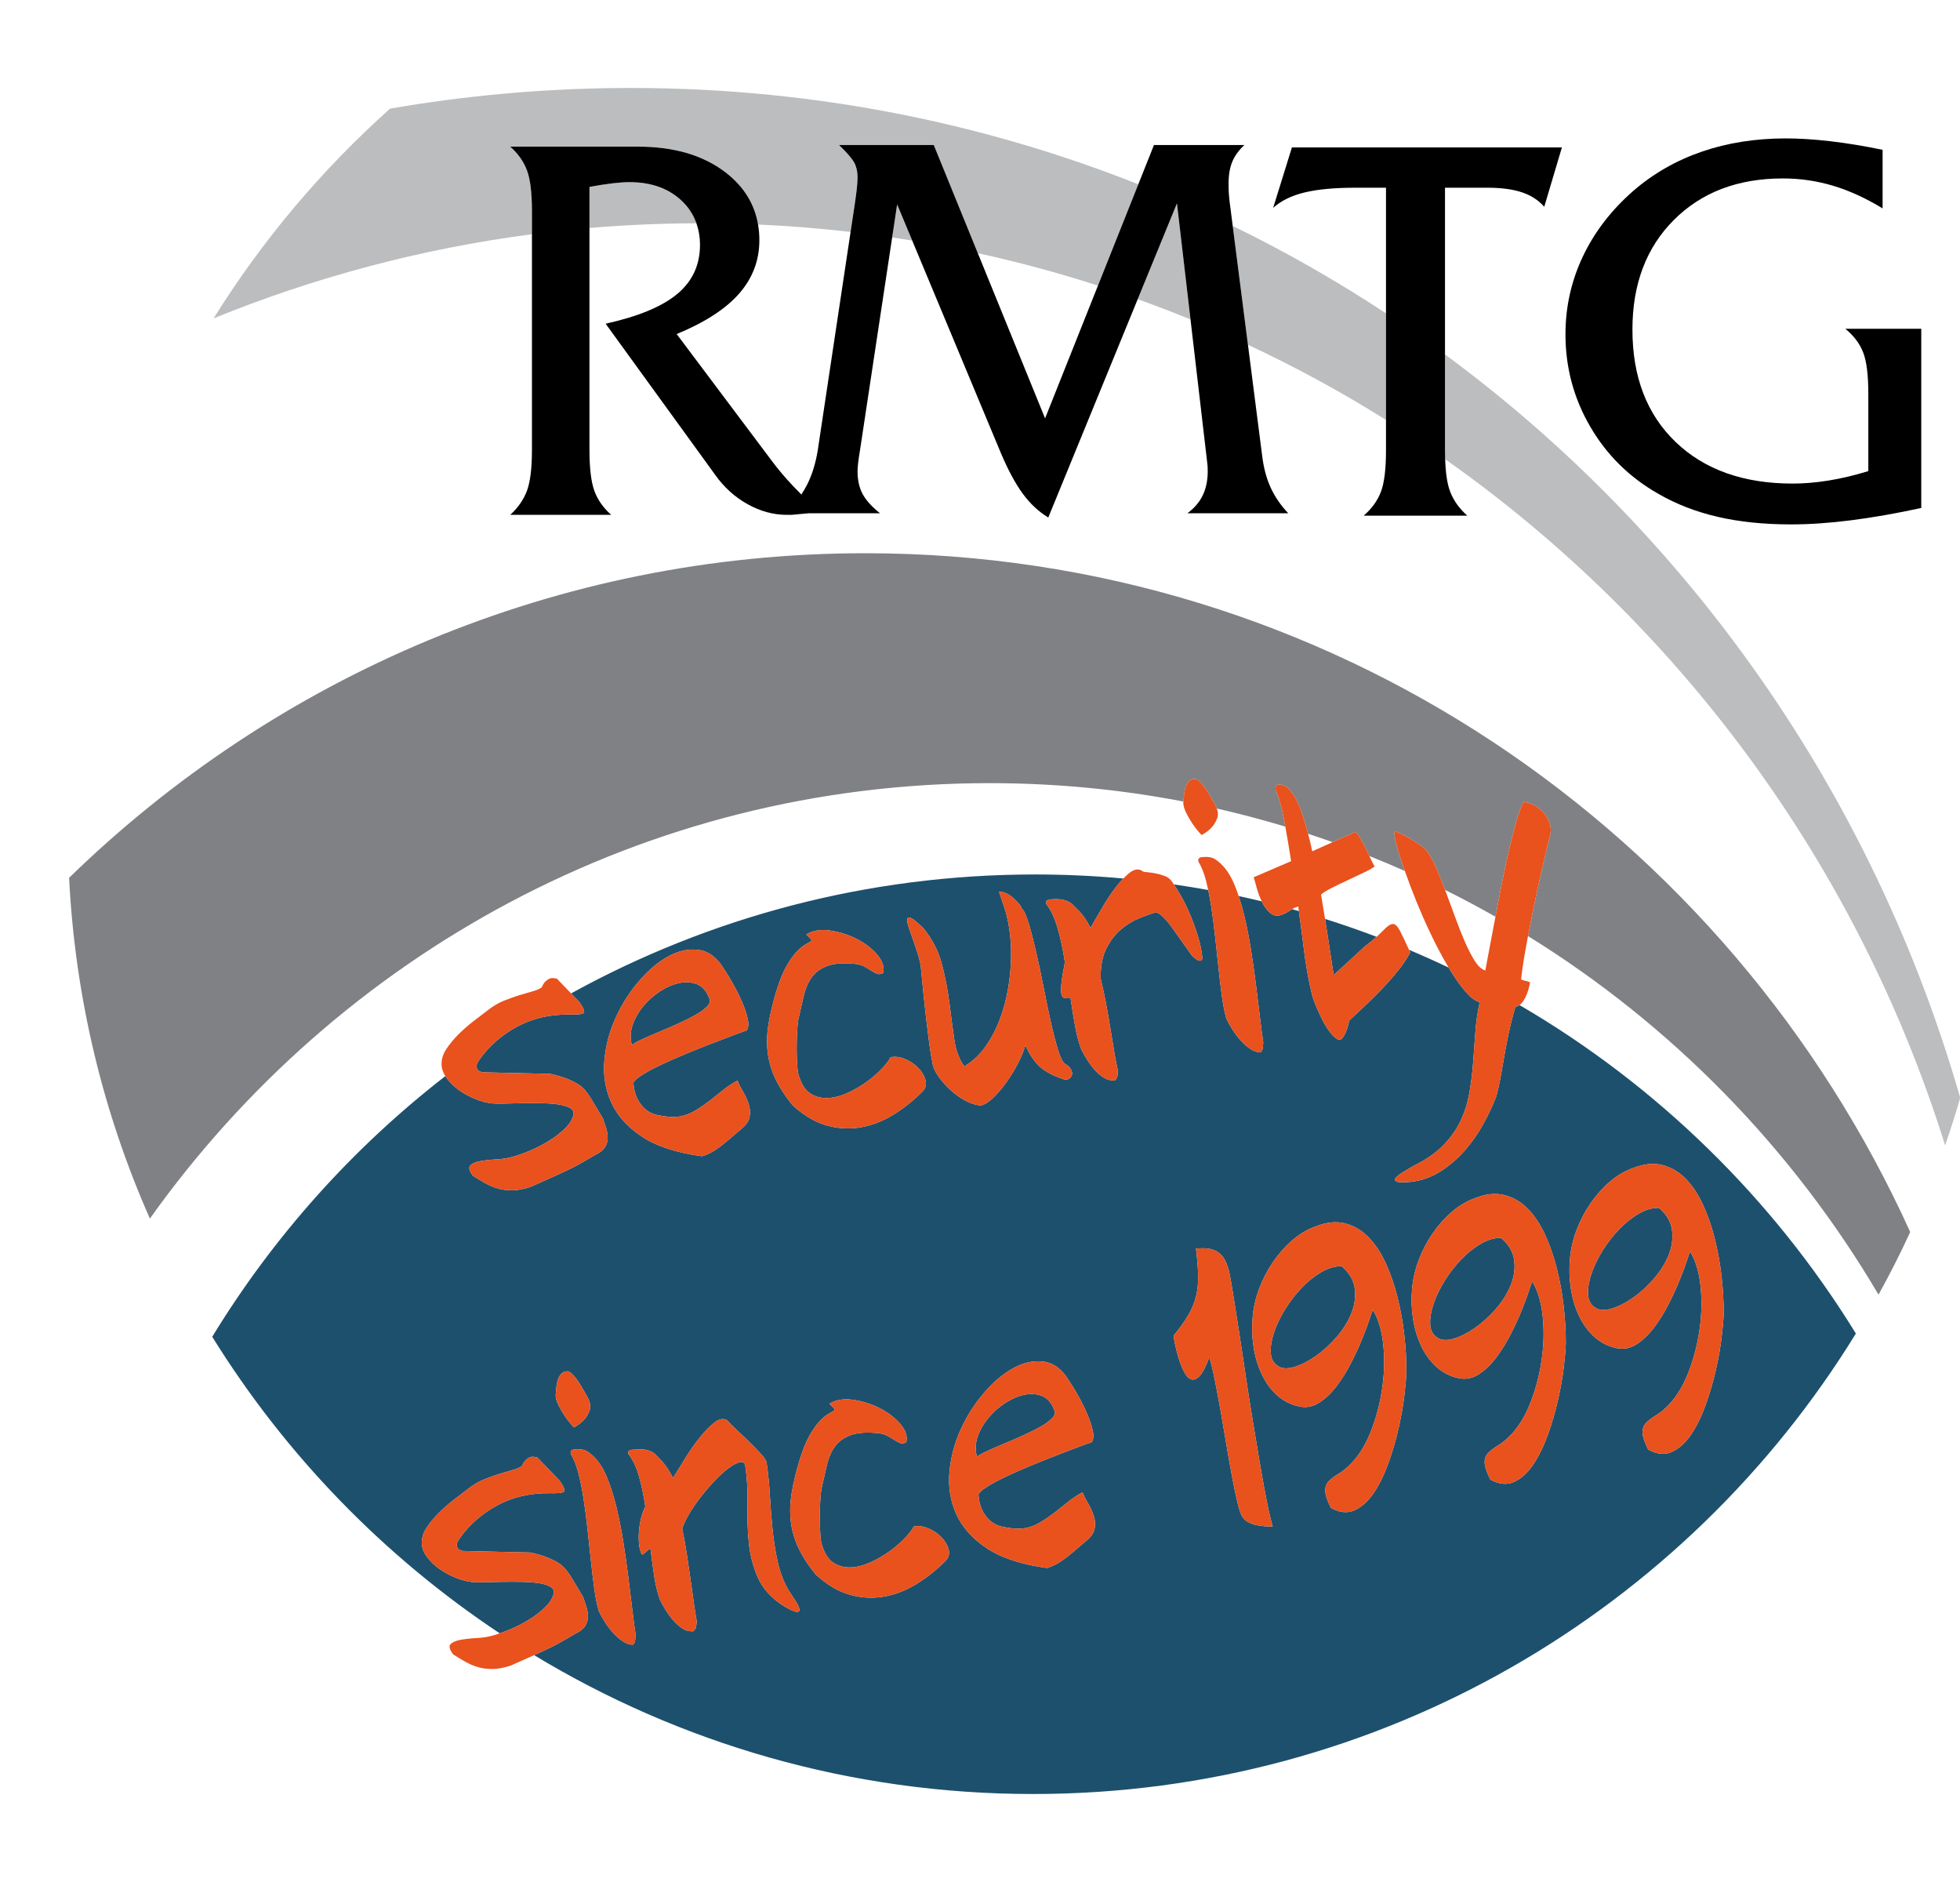 <?xml version="1.0" encoding="UTF-8" standalone="no"?>
<!DOCTYPE svg PUBLIC "-//W3C//DTD SVG 1.1//EN" "http://www.w3.org/Graphics/SVG/1.1/DTD/svg11.dtd">
<svg width="100%" height="100%" viewBox="0 0 624 599" version="1.1" xmlns="http://www.w3.org/2000/svg" xmlns:xlink="http://www.w3.org/1999/xlink" xml:space="preserve" xmlns:serif="http://www.serif.com/" style="fill-rule:evenodd;clip-rule:evenodd;stroke-linejoin:round;stroke-miterlimit:2;">
    <g transform="matrix(1,0,0,1,22,28)">
        <g>
            <path d="M182.449,302.794C184.046,302.052 185.823,301.275 187.778,300.466C189.732,299.657 191.765,298.777 193.879,297.828C195.991,296.878 197.865,295.938 199.502,295.001C201.137,294.068 202.37,293.154 203.2,292.258C204.031,291.365 204.221,290.515 203.776,289.712C202.907,287.436 201.614,285.959 199.899,285.283C198.182,284.607 196.312,284.477 194.284,284.895C192.256,285.312 190.204,286.194 188.129,287.543C186.054,288.892 184.25,290.505 182.717,292.38C181.184,294.257 180.062,296.257 179.352,298.386C178.642,300.514 178.588,302.594 179.19,304.624C179.766,304.147 180.852,303.537 182.449,302.794Z" style="fill:rgb(29,80,109);fill-rule:nonzero;"/>
            <path d="M297.63,431.525C299.585,430.715 301.617,429.836 303.731,428.885C305.843,427.936 307.718,426.995 309.355,426.06C310.989,425.128 312.223,424.211 313.053,423.316C313.883,422.423 314.074,421.573 313.629,420.77C312.759,418.495 311.466,417.018 309.752,416.342C308.035,415.665 306.164,415.536 304.136,415.952C302.109,416.37 300.056,417.252 297.982,418.601C295.907,419.95 294.102,421.563 292.569,423.438C291.036,425.315 289.914,427.316 289.205,429.444C288.495,431.572 288.44,433.653 289.042,435.682C289.618,435.205 290.704,434.595 292.302,433.852C293.898,433.11 295.676,432.334 297.63,431.525Z" style="fill:rgb(29,80,109);fill-rule:nonzero;"/>
            <path d="M405.149,375.042C402.998,375.001 400.826,375.629 398.63,376.927C396.434,378.225 394.363,379.888 392.414,381.916C390.466,383.944 388.726,386.191 387.192,388.658C385.659,391.125 384.486,393.542 383.674,395.912C382.859,398.281 382.489,400.44 382.557,402.383C382.626,404.329 383.338,405.767 384.695,406.694C385.98,407.636 387.708,407.793 389.882,407.163C392.053,406.535 394.32,405.41 396.676,403.786C399.032,402.163 401.261,400.156 403.363,397.767C405.466,395.379 407.062,392.863 408.157,390.219C409.251,387.576 409.64,384.917 409.324,382.242C409.007,379.568 407.616,377.167 405.149,375.042Z" style="fill:rgb(29,80,109);fill-rule:nonzero;"/>
            <path d="M455.907,366.031C453.755,365.99 451.583,366.618 449.387,367.917C447.192,369.215 445.121,370.877 443.172,372.905C441.224,374.932 439.484,377.181 437.95,379.647C436.417,382.114 435.243,384.531 434.431,386.9C433.617,389.269 433.245,391.429 433.315,393.372C433.383,395.318 434.096,396.755 435.453,397.683C436.737,398.625 438.466,398.781 440.639,398.153C442.811,397.524 445.077,396.398 447.433,394.775C449.79,393.152 452.019,391.144 454.121,388.757C456.224,386.367 457.82,383.851 458.914,381.207C460.008,378.564 460.398,375.906 460.082,373.23C459.765,370.557 458.374,368.156 455.907,366.031Z" style="fill:rgb(29,80,109);fill-rule:nonzero;"/>
            <path d="M402.582,282.259L402.603,282.367L412.436,273.32C413.935,272.161 415.204,271.118 416.259,270.184C410.861,268.137 405.39,266.241 399.852,264.494C400.118,266.165 400.382,267.834 400.635,269.49C401.272,273.693 401.922,277.95 402.582,282.259Z" style="fill:rgb(29,80,109);fill-rule:nonzero;"/>
            <path d="M461.78,291.917C461.372,292.214 460.93,292.384 460.454,292.42C459.515,295.698 458.774,298.644 458.229,301.259C457.683,303.873 457.219,306.326 456.835,308.615C456.45,310.903 456.074,313.042 455.709,315.032C455.343,317.024 454.898,318.99 454.375,320.935C453.285,323.8 451.901,326.757 450.218,329.805C448.533,332.854 446.565,335.662 444.312,338.227C442.057,340.793 439.514,342.986 436.678,344.811C433.842,346.634 430.69,347.762 427.223,348.189C424.827,348.415 423.307,348.385 422.662,348.101C422.018,347.815 421.923,347.408 422.377,346.88C422.832,346.351 423.624,345.739 424.75,345.05C425.878,344.356 427.008,343.684 428.141,343.029C432.068,341.111 435.209,338.935 437.56,336.498C439.913,334.063 441.733,331.468 443.029,328.713C444.323,325.958 445.239,323.051 445.776,319.997C446.312,316.94 446.706,313.817 446.959,310.631C447.211,307.441 447.451,304.182 447.678,300.851C447.903,297.521 448.379,294.237 449.103,290.997C447.781,290.655 446.372,289.644 444.877,287.964C443.38,286.287 441.846,284.209 440.275,281.732C439.914,281.164 439.554,280.577 439.193,279.978C435.044,278.002 430.842,276.118 426.593,274.326C426.715,274.595 426.837,274.862 426.965,275.145C425.93,277.113 424.616,279.077 423.026,281.037C421.434,282.998 419.759,284.901 417.998,286.745C416.238,288.589 414.444,290.366 412.622,292.075C410.798,293.784 409.101,295.376 407.531,296.853C407.271,298.23 406.936,299.403 406.527,300.364C406.173,301.245 405.77,301.947 405.315,302.476C404.859,303.006 404.299,303.074 403.634,302.681C402.885,302.23 402.089,301.436 401.249,300.3C400.407,299.166 399.633,297.887 398.924,296.469C398.215,295.049 397.56,293.62 396.958,292.18C396.356,290.741 395.917,289.494 395.647,288.435C394.55,283.764 393.724,279.153 393.167,274.6C392.666,270.512 392.109,266.298 391.508,261.989C390.782,261.783 390.053,261.584 389.325,261.383C389.103,261.514 388.883,261.656 388.666,261.81C387.818,262.411 386.943,262.871 386.043,263.187C384.653,263.669 383.456,263.489 382.448,262.642C381.44,261.796 380.585,260.681 379.882,259.298C379.816,259.167 379.766,259.027 379.702,258.894C377.261,258.305 374.81,257.741 372.346,257.21C372.988,259.124 373.58,261.159 374.108,263.349C374.934,266.78 375.65,270.396 376.251,274.2C376.852,278.003 377.384,281.729 377.845,285.373C378.305,289.019 378.722,292.433 379.096,295.614C379.47,298.795 379.828,301.501 380.172,303.726C380.122,304.253 380.08,304.815 380.045,305.412C380.008,306.011 379.773,306.534 379.341,306.984C378.23,306.971 377.103,306.572 375.958,305.788C374.813,305.006 373.746,304.041 372.757,302.897C371.766,301.752 370.898,300.568 370.151,299.339C369.403,298.113 368.843,297.09 368.468,296.273C367.88,294.315 367.392,291.912 367.007,289.064C366.622,286.218 366.259,283.201 365.922,280.012C365.584,276.824 365.231,273.566 364.867,270.234C364.502,266.904 364.089,263.71 363.629,260.656C363.341,258.755 363.012,256.974 362.651,255.287C359.034,254.631 355.394,254.043 351.734,253.514C352.5,254.652 353.299,255.959 354.13,257.436C355.237,259.41 356.237,261.495 357.13,263.692C358.022,265.891 358.812,268.143 359.505,270.452C360.195,272.761 360.628,274.972 360.802,277.083C360.444,278.333 359.309,277.989 357.395,276.057C356.498,274.822 355.468,273.369 354.308,271.702C353.145,270.036 352.018,268.456 350.926,266.96C349.831,265.466 348.778,264.277 347.764,263.394C346.748,262.515 345.94,262.239 345.338,262.575C344.15,262.946 342.594,263.514 340.669,264.28C338.743,265.047 336.852,266.196 334.996,267.725C333.138,269.257 331.562,271.289 330.262,273.821C328.964,276.355 328.348,279.575 328.413,283.479C329.077,286.237 329.67,289.008 330.191,291.791C330.713,294.576 331.177,297.261 331.588,299.845C331.997,302.428 332.391,304.83 332.771,307.049C333.148,309.27 333.528,311.194 333.907,312.821C333.857,313.349 333.808,313.875 333.76,314.401C333.709,314.927 333.433,315.422 332.929,315.886C331.617,315.985 330.393,315.66 329.255,314.913C328.117,314.164 327.095,313.248 326.191,312.16C325.284,311.074 324.483,309.95 323.785,308.787C323.086,307.625 322.551,306.635 322.177,305.818C321.444,303.887 320.819,301.527 320.297,298.743C319.776,295.959 319.285,292.947 318.827,289.707C318.172,289.757 317.58,289.757 317.054,289.707C316.527,289.658 316.164,289.302 315.966,288.636C315.769,287.97 315.743,286.849 315.891,285.27C316.038,283.689 316.415,281.365 317.023,278.296C316.43,274.343 315.66,270.718 314.71,267.422C313.761,264.128 312.564,261.58 311.119,259.782C310.787,258.809 311.356,258.297 312.825,258.243C316.319,257.959 318.758,258.757 320.146,260.641C322.077,262.274 323.753,264.511 325.171,267.347C326.232,265.525 327.463,263.41 328.86,261.004C330.257,258.6 331.713,256.408 333.226,254.423C334.035,253.364 334.834,252.437 335.625,251.623C326.372,250.782 317.002,250.343 307.53,250.343C253.976,250.343 203.633,264.073 159.82,288.201L162.434,290.913C163.848,292.939 164.293,294.131 163.768,294.487C163.243,294.845 161.793,294.986 159.415,294.914C153.119,294.837 147.522,296.126 142.625,298.779C137.727,301.433 133.727,304.933 130.625,309.283C130.509,309.454 130.337,309.726 130.113,310.099C129.887,310.474 129.755,310.851 129.715,311.227C129.675,311.606 129.765,311.993 129.989,312.394C130.212,312.797 130.749,313.103 131.602,313.312L153.199,313.814C155.357,314.296 157.158,314.828 158.597,315.407C160.036,315.989 161.217,316.58 162.144,317.181C163.068,317.784 163.823,318.457 164.405,319.197C164.987,319.939 165.536,320.704 166.054,321.494L169.928,327.973C170.244,328.875 170.577,329.866 170.927,330.944C171.277,332.025 171.456,333.082 171.466,334.113C171.474,335.149 171.197,336.142 170.638,337.095C170.078,338.05 169.017,338.896 167.455,339.631C166.12,340.399 164.955,341.08 163.958,341.671C162.961,342.265 161.769,342.912 160.386,343.615C159.002,344.317 157.272,345.14 155.195,346.082C153.117,347.027 150.34,348.267 146.859,349.806C144.698,350.507 142.789,350.864 141.129,350.879C139.469,350.894 137.937,350.699 136.531,350.299C135.126,349.897 133.783,349.335 132.503,348.614C131.221,347.894 129.91,347.105 128.568,346.248C127.391,344.694 127.112,343.601 127.732,342.968C128.351,342.335 129.394,341.88 130.858,341.606C132.321,341.332 134.022,341.143 135.962,341.039C137.9,340.934 139.641,340.665 141.186,340.227C142.943,339.751 144.883,339.055 147.003,338.141C149.121,337.227 151.139,336.166 153.056,334.956C154.974,333.748 156.632,332.44 158.03,331.032C159.43,329.625 160.286,328.189 160.604,326.725C160.729,325.815 160.301,325.103 159.317,324.583C158.333,324.066 157.027,323.701 155.398,323.489C153.77,323.278 151.937,323.158 149.901,323.132C147.863,323.108 145.869,323.112 143.917,323.144C141.964,323.177 140.163,323.219 138.509,323.27C136.856,323.322 135.652,323.305 134.899,323.225C133.248,323.092 131.465,322.648 129.552,321.898C127.638,321.148 125.871,320.206 124.254,319.067C122.637,317.929 121.285,316.63 120.2,315.171C120.041,314.957 119.918,314.741 119.783,314.525C90.295,337.392 65.086,365.514 45.57,397.493C68.939,435.166 100.231,467.405 137.112,491.899C138.251,491.508 139.448,491.049 140.717,490.501C142.835,489.589 144.853,488.528 146.771,487.317C148.688,486.11 150.346,484.801 151.744,483.393C153.144,481.986 154.001,480.551 154.319,479.086C154.444,478.177 154.016,477.465 153.032,476.944C152.048,476.427 150.741,476.063 149.112,475.85C147.484,475.638 145.652,475.519 143.615,475.493C141.577,475.47 139.583,475.472 137.632,475.505C135.679,475.538 133.877,475.581 132.224,475.631C130.57,475.683 129.366,475.666 128.613,475.586C126.962,475.454 125.18,475.01 123.266,474.26C121.352,473.51 119.585,472.567 117.969,471.429C116.351,470.29 115,468.991 113.914,467.532C112.827,466.073 112.289,464.566 112.292,463.013C112.283,461.39 112.798,459.797 113.836,458.235C114.874,456.674 116.139,455.143 117.632,453.645C119.126,452.146 120.727,450.738 122.439,449.419C124.149,448.102 125.717,446.904 127.142,445.823C128.751,444.563 130.417,443.586 132.135,442.893C133.852,442.204 135.48,441.621 137.018,441.147C138.554,440.677 139.956,440.265 141.222,439.918C142.487,439.569 143.477,439.145 144.196,438.64C144.548,437.762 144.964,437.11 145.438,436.689C145.914,436.268 146.359,435.982 146.774,435.829C147.189,435.678 147.587,435.641 147.972,435.716C148.355,435.793 148.697,435.84 148.996,435.856L156.149,443.275C157.562,445.302 158.007,446.492 157.482,446.849C156.958,447.207 155.507,447.348 153.129,447.275C146.833,447.198 141.236,448.487 136.339,451.14C131.441,453.795 127.441,457.295 124.34,461.645C124.223,461.816 124.052,462.086 123.828,462.46C123.601,462.836 123.469,463.212 123.429,463.588C123.389,463.967 123.479,464.354 123.703,464.756C123.926,465.158 124.463,465.464 125.316,465.673L146.913,466.175C149.071,466.657 150.872,467.189 152.311,467.769C153.75,468.35 154.931,468.942 155.858,469.543C156.783,470.146 157.537,470.818 158.12,471.559C158.702,472.3 159.25,473.065 159.769,473.855L163.643,480.334C163.958,481.236 164.291,482.227 164.642,483.306C164.991,484.387 165.17,485.443 165.18,486.474C165.189,487.51 164.912,488.503 164.352,489.456C163.792,490.412 162.731,491.257 161.169,491.993C159.834,492.761 158.67,493.442 157.672,494.033C156.675,494.627 155.484,495.274 154.1,495.976C152.716,496.678 150.987,497.501 148.91,498.443C148.635,498.568 148.345,498.699 148.046,498.835C194.4,526.883 248.757,543.033 306.89,543.033C417.69,543.033 514.79,484.393 568.85,396.463C542.348,353.412 505.501,317.415 461.78,291.917ZM266.864,264.495C266.985,263.956 267.413,263.877 268.149,264.255C268.885,264.635 270.154,265.691 271.957,267.421C274.834,270.948 276.812,274.809 277.893,279C278.974,283.197 279.771,287.352 280.283,291.467C280.794,295.584 281.307,299.405 281.82,302.93C282.33,306.455 283.421,309.318 285.09,311.518C285.16,311.504 285.191,311.461 285.177,311.389L285.265,311.262C287.847,309.67 290.042,307.579 291.848,304.986C293.653,302.396 295.137,299.568 296.301,296.503C297.463,293.443 298.338,290.212 298.921,286.814C299.504,283.418 299.826,280.105 299.887,276.88C299.948,273.653 299.765,270.603 299.337,267.726C298.91,264.852 298.316,262.374 297.559,260.3L296.054,255.815C296.865,255.813 297.679,256.009 298.493,256.412C299.306,256.813 300.049,257.322 300.718,257.935C301.387,258.548 301.959,259.144 302.438,259.719C302.914,260.294 303.187,260.762 303.254,261.118C303.958,261.726 304.694,263.287 305.461,265.804C306.227,268.321 307.006,271.297 307.799,274.733C308.589,278.169 309.37,281.847 310.141,285.766C310.911,289.686 311.679,293.387 312.441,296.864C313.203,300.342 313.967,303.34 314.734,305.855C315.5,308.373 316.236,309.936 316.942,310.541C317.847,311.038 318.487,311.601 318.865,312.232C319.242,312.865 319.387,313.447 319.303,313.979C319.218,314.513 318.932,314.954 318.443,315.303C317.955,315.655 317.319,315.718 316.539,315.493C313.388,314.459 310.929,313.164 309.161,311.611C307.391,310.058 305.814,307.748 304.428,304.683C303.948,306.473 303.152,308.431 302.036,310.561C300.92,312.693 299.688,314.697 298.341,316.574C296.992,318.453 295.597,320.08 294.156,321.459C292.714,322.837 291.422,323.632 290.281,323.846C288.714,323.77 287.047,323.252 285.278,322.29C283.508,321.329 281.885,320.153 280.406,318.768C278.928,317.382 277.653,315.903 276.583,314.329C275.512,312.757 274.921,311.279 274.81,309.895C274.538,308.837 274.223,306.956 273.865,304.252C273.505,301.55 273.146,298.642 272.786,295.531C272.426,292.422 272.098,289.398 271.808,286.46C271.516,283.521 271.3,281.289 271.163,279.763C271.033,278.678 270.732,277.368 270.261,275.83C269.788,274.294 269.283,272.782 268.746,271.292C268.208,269.805 267.729,268.435 267.312,267.182C266.892,265.931 266.744,265.035 266.864,264.495ZM222.696,297.741C223.219,294.614 224.052,291.169 225.195,287.407C226.204,284.116 227.265,281.496 228.38,279.551C229.493,277.607 230.559,276.095 231.576,275.017C232.594,273.94 233.486,273.182 234.254,272.742C235.021,272.305 235.589,271.976 235.954,271.76C236.319,271.544 236.423,271.303 236.263,271.037C236.103,270.772 235.577,270.242 234.69,269.447C236.742,268.175 239.268,267.758 242.27,268.193C245.27,268.63 248.098,269.524 250.753,270.873C253.406,272.224 255.588,273.903 257.294,275.91C259,277.92 259.62,279.853 259.156,281.714C258.409,282.076 257.779,282.158 257.262,281.958C256.743,281.76 256.191,281.476 255.606,281.103C255.019,280.735 254.351,280.324 253.602,279.872C252.852,279.422 251.902,279.081 250.75,278.854C246.752,278.421 243.648,278.614 241.437,279.434C239.226,280.255 237.536,281.494 236.37,283.153C235.202,284.814 234.358,286.821 233.839,289.17C233.318,291.522 232.75,294.013 232.133,296.638C231.962,297.707 231.835,299.097 231.751,300.812C231.665,302.529 231.626,304.29 231.633,306.098C231.639,307.909 231.698,309.616 231.815,311.218C231.93,312.823 232.126,313.969 232.403,314.656C233.281,317.374 234.551,319.224 236.213,320.206C237.874,321.188 239.71,321.62 241.721,321.502C243.731,321.386 245.807,320.83 247.949,319.837C250.092,318.846 252.089,317.676 253.944,316.332C255.797,314.986 257.403,313.596 258.76,312.159C260.116,310.725 261.037,309.516 261.519,308.54C262.861,308.215 264.352,308.38 265.989,309.033C267.626,309.688 269.036,310.607 270.219,311.788C271.4,312.971 272.196,314.264 272.607,315.664C273.016,317.066 272.73,318.301 271.749,319.372C268.763,322.368 265.594,324.885 262.244,326.915C258.892,328.948 255.443,330.256 251.895,330.847C248.348,331.438 244.761,331.225 241.134,330.202C237.506,329.183 233.909,327.048 230.346,323.798C227.847,320.719 225.97,317.8 224.716,315.042C223.46,312.284 222.68,309.493 222.372,306.669C222.065,303.844 222.173,300.87 222.696,297.741ZM170.411,309.537C170.824,304.843 172.013,300.333 173.975,296.012C175.937,291.693 178.435,287.77 181.471,284.245C184.505,280.722 187.668,278.08 190.96,276.316C194.25,274.554 197.474,273.915 200.632,274.394C203.787,274.876 206.447,276.946 208.611,280.603C209.534,281.984 210.525,283.627 211.584,285.534C212.643,287.442 213.572,289.338 214.367,291.221C215.164,293.104 215.728,294.846 216.066,296.445C216.402,298.043 216.273,299.232 215.68,300.009C214.564,300.366 212.955,300.945 210.851,301.744C208.746,302.545 206.403,303.447 203.819,304.446C201.236,305.448 198.572,306.52 195.83,307.66C193.088,308.802 190.563,309.921 188.257,311.018C185.949,312.115 184.003,313.164 182.416,314.162C180.83,315.162 179.911,315.98 179.662,316.618C179.798,319.326 180.579,321.619 182.003,323.495C183.425,325.372 185.209,326.516 187.356,326.927C189.046,327.275 190.562,327.473 191.9,327.516C193.239,327.562 194.522,327.414 195.753,327.071C196.98,326.732 198.259,326.16 199.588,325.357C200.915,324.554 202.419,323.515 204.103,322.239C205.584,321.076 206.983,319.965 208.3,318.904C209.616,317.844 211.113,316.864 212.791,315.957C213.22,317.059 213.81,318.243 214.564,319.503C215.317,320.768 215.911,322.061 216.344,323.384C216.775,324.707 216.88,326.054 216.657,327.425C216.432,328.799 215.552,330.11 214.013,331.358C213.177,332.031 212.252,332.815 211.238,333.706C210.222,334.6 209.168,335.479 208.074,336.348C206.98,337.219 205.867,337.981 204.734,338.636C203.599,339.293 202.505,339.755 201.447,340.027C193.256,338.901 186.857,336.794 182.252,333.702C177.644,330.612 174.416,326.984 172.566,322.824C170.717,318.664 169.998,314.234 170.411,309.537ZM157.789,422.671C157.075,421.623 156.419,420.489 155.822,419.27C155.223,418.053 154.917,417.001 154.899,416.118C154.967,415.294 155.044,414.428 155.134,413.523C155.222,412.621 155.401,411.794 155.667,411.042C155.931,410.289 156.313,409.666 156.812,409.164C157.31,408.666 158.007,408.442 158.903,408.496C159.469,408.76 160.032,409.191 160.587,409.787C161.143,410.387 161.677,411.08 162.195,411.87C162.712,412.66 163.194,413.455 163.64,414.26C164.086,415.062 164.47,415.73 164.791,416.262C165.46,417.465 165.828,418.45 165.898,419.213C165.966,419.976 165.87,420.641 165.606,421.207C165.298,421.93 164.999,422.504 164.709,422.927C164.419,423.352 164.103,423.744 163.765,424.101C163.426,424.462 163.029,424.812 162.577,425.154C162.123,425.5 161.531,425.887 160.8,426.319C160.728,426.333 160.386,425.991 159.776,425.292C159.164,424.594 158.502,423.721 157.789,422.671ZM180.225,493.956C180.189,494.554 179.954,495.078 179.522,495.527C178.411,495.515 177.283,495.116 176.139,494.333C174.995,493.548 173.928,492.585 172.937,491.44C171.947,490.295 171.078,489.111 170.331,487.883C169.584,486.655 169.024,485.633 168.649,484.816C168.061,482.859 167.572,480.456 167.188,477.608C166.803,474.761 166.441,471.745 166.103,468.555C165.764,465.368 165.412,462.109 165.049,458.777C164.682,455.447 164.27,452.255 163.809,449.199C163.348,446.146 162.79,443.367 162.138,440.866C161.484,438.366 160.684,436.355 159.734,434.832C159.475,433.847 159.971,433.346 161.226,433.333C162.68,433.21 163.84,433.38 164.703,433.846C165.566,434.314 166.503,435.08 167.517,436.146C168.992,437.718 170.284,439.879 171.391,442.625C172.496,445.375 173.462,448.463 174.29,451.893C175.116,455.323 175.83,458.939 176.432,462.742C177.034,466.547 177.564,470.271 178.025,473.916C178.486,477.563 178.903,480.976 179.277,484.157C179.652,487.339 180.009,490.044 180.353,492.268C180.303,492.796 180.261,493.357 180.225,493.956ZM231.677,485.056C230.97,485.041 229.579,484.415 227.5,483.177C223.556,480.666 220.809,477.632 219.258,474.08C217.705,470.529 216.743,466.775 216.372,462.814C216,458.858 215.866,454.782 215.967,450.588C216.069,446.394 215.835,442.393 215.271,438.58C215.084,437.58 214.512,437.19 213.554,437.405C212.597,437.622 211.436,438.227 210.07,439.221C208.705,440.216 207.248,441.523 205.705,443.142C204.161,444.761 202.673,446.48 201.239,448.301C199.807,450.121 198.542,451.947 197.444,453.778C196.346,455.61 195.595,457.229 195.194,458.634C195.785,461.405 196.289,464.192 196.705,466.997C197.119,469.801 197.513,472.499 197.887,475.089C198.261,477.679 198.602,480.091 198.909,482.323C199.216,484.557 199.524,486.495 199.831,488.136C199.781,488.664 199.714,489.195 199.63,489.725C199.545,490.26 199.25,490.757 198.746,491.222C197.434,491.32 196.226,490.992 195.126,490.237C194.023,489.483 193.019,488.564 192.114,487.475C191.208,486.389 190.407,485.265 189.709,484.102C189.01,482.94 188.475,481.95 188.1,481.133C187.354,479.131 186.778,476.835 186.369,474.253C185.957,471.669 185.547,468.679 185.133,465.284C185.079,464.999 184.938,464.932 184.708,465.086C184.477,465.241 184.189,465.48 183.844,465.801C183.498,466.126 183.181,466.407 182.894,466.645C182.606,466.883 182.398,466.867 182.275,466.594C181.967,466.135 181.723,465.332 181.545,464.181C181.367,463.034 181.309,461.733 181.37,460.279C181.43,458.827 181.629,457.332 181.969,455.788C182.308,454.248 182.8,452.826 183.443,451.523C182.917,447.927 182.233,444.674 181.394,441.765C180.554,438.856 179.459,436.567 178.113,434.896C177.768,433.852 178.382,433.369 179.947,433.444C183.484,433.004 185.954,433.76 187.356,435.715C189.117,437.233 190.756,439.475 192.273,442.444C193.407,440.605 194.726,438.475 196.23,436.049C197.733,433.625 199.296,431.411 200.917,429.407C202.537,427.405 204.09,425.84 205.579,424.709C207.068,423.582 208.398,423.388 209.572,424.129C210.063,424.776 210.977,425.713 212.315,426.94C213.654,428.17 215.023,429.465 216.424,430.826C217.824,432.19 219.083,433.488 220.201,434.72C221.319,435.951 221.937,436.89 222.058,437.531C222.556,440.986 222.908,444.54 223.112,448.197C223.315,451.854 223.599,455.44 223.963,458.955C224.325,462.472 224.868,465.863 225.59,469.126C226.312,472.39 227.439,475.357 228.974,478.024C229.701,479.146 230.427,480.266 231.155,481.384C231.881,482.507 232.326,483.402 232.49,484.073C232.653,484.745 232.38,485.073 231.677,485.056ZM279.112,468.748C276.126,471.745 272.957,474.261 269.606,476.292C266.254,478.323 262.805,479.634 259.258,480.224C255.711,480.815 252.124,480.601 248.496,479.579C244.868,478.559 241.272,476.425 237.709,473.175C235.21,470.095 233.333,467.177 232.079,464.419C230.823,461.661 230.043,458.871 229.736,456.045C229.428,453.221 229.536,450.246 230.059,447.118C230.582,443.99 231.414,440.545 232.558,436.784C233.566,433.492 234.628,430.873 235.742,428.927C236.855,426.983 237.922,425.472 238.939,424.394C239.957,423.316 240.849,422.558 241.617,422.12C242.383,421.681 242.951,421.354 243.318,421.136C243.682,420.92 243.786,420.68 243.625,420.414C243.465,420.149 242.939,419.619 242.053,418.824C244.105,417.552 246.631,417.135 249.632,417.571C252.633,418.006 255.461,418.9 258.115,420.25C260.769,421.601 262.951,423.28 264.657,425.287C266.363,427.296 266.983,429.231 266.519,431.09C265.772,431.452 265.142,431.534 264.625,431.335C264.106,431.137 263.554,430.852 262.968,430.48C262.382,430.111 261.714,429.701 260.965,429.249C260.215,428.799 259.265,428.459 258.113,428.231C254.115,427.798 251.011,427.992 248.8,428.811C246.588,429.631 244.9,430.871 243.733,432.531C242.565,434.191 241.721,436.197 241.201,438.547C240.68,440.899 240.113,443.389 239.496,446.015C239.325,447.083 239.198,448.474 239.114,450.188C239.028,451.905 238.989,453.666 238.995,455.475C239.001,457.286 239.061,458.993 239.177,460.595C239.293,462.2 239.488,463.347 239.766,464.033C240.643,466.75 241.914,468.602 243.576,469.582C245.237,470.564 247.073,470.997 249.083,470.878C251.094,470.762 253.17,470.208 255.312,469.214C257.454,468.223 259.452,467.053 261.306,465.709C263.161,464.362 264.766,462.974 266.123,461.536C267.479,460.101 268.399,458.893 268.881,457.916C270.224,457.592 271.714,457.756 273.352,458.409C274.989,459.064 276.399,459.984 277.581,461.165C278.762,462.348 279.558,463.64 279.97,465.04C280.379,466.443 280.093,467.677 279.112,468.748ZM326.509,458.484C326.286,459.856 325.404,461.167 323.865,462.416C323.03,463.09 322.104,463.873 321.09,464.763C320.075,465.657 319.02,466.537 317.927,467.406C316.832,468.276 315.719,469.038 314.587,469.695C313.451,470.35 312.357,470.814 311.3,471.086C303.109,469.961 296.709,467.852 292.104,464.76C287.497,461.67 284.268,458.044 282.418,453.882C280.569,449.722 279.85,445.292 280.263,440.595C280.676,435.902 281.866,431.393 283.827,427.07C285.79,422.751 288.287,418.828 291.323,415.303C294.358,411.78 297.521,409.137 300.812,407.374C304.102,405.614 307.326,404.974 310.484,405.452C313.64,405.934 316.299,408.004 318.463,411.663C319.387,413.042 320.377,414.685 321.437,416.592C322.496,418.5 323.424,420.396 324.22,422.279C325.015,424.162 325.581,425.903 325.918,427.503C326.255,429.102 326.126,430.29 325.532,431.066C324.416,431.424 322.807,432.003 320.703,432.802C318.598,433.603 316.255,434.504 313.672,435.504C311.088,436.506 308.424,437.578 305.683,438.719C302.94,439.861 300.415,440.98 298.109,442.075C295.802,443.173 293.856,444.222 292.269,445.22C290.682,446.221 289.764,447.037 289.515,447.676C289.651,450.385 290.432,452.677 291.855,454.553C293.277,456.431 295.062,457.575 297.208,457.985C298.898,458.334 300.414,458.531 301.752,458.575C303.091,458.62 304.374,458.471 305.605,458.131C306.832,457.79 308.111,457.218 309.44,456.414C310.767,455.612 312.272,454.573 313.955,453.297C315.436,452.133 316.835,451.023 318.153,449.962C319.468,448.904 320.966,447.921 322.644,447.014C323.072,448.116 323.663,449.3 324.417,450.563C325.169,451.825 325.763,453.12 326.196,454.442C326.627,455.766 326.733,457.112 326.509,458.484ZM380.966,457.834C380.069,457.78 379.14,457.659 378.182,457.47C377.221,457.28 376.293,456.954 375.394,456.493C374.495,456.035 373.815,455.367 373.357,454.492C372.91,453.69 372.417,452.139 371.875,449.837C371.334,447.537 370.772,444.834 370.191,441.728C369.61,438.623 369.016,435.261 368.414,431.642C367.808,428.024 367.201,424.481 366.588,421.01C365.976,417.542 365.371,414.309 364.774,411.318C364.176,408.327 363.59,405.887 363.016,403.999C361.881,407.02 360.834,409.026 359.875,410.018C358.915,411.012 358.017,411.346 357.181,411.021C356.345,410.699 355.601,409.895 354.956,408.613C354.31,407.33 353.752,405.939 353.287,404.434C352.821,402.935 352.44,401.49 352.144,400.104C351.847,398.719 351.682,397.735 351.647,397.148C353.629,394.71 355.178,392.535 356.299,390.625C357.42,388.715 358.235,386.753 358.744,384.736C359.254,382.72 359.486,380.515 359.445,378.12C359.403,375.728 359.176,372.833 358.761,369.436C361.299,369.182 363.274,369.367 364.684,369.991C366.092,370.613 367.164,371.595 367.896,372.935C368.627,374.278 369.18,375.948 369.554,377.945C369.928,379.945 370.313,382.2 370.71,384.713C371.24,387.938 371.834,391.706 372.495,396.017C373.153,400.328 373.838,404.874 374.549,409.654C375.26,414.436 376.016,419.263 376.818,424.137C377.62,429.014 378.389,433.617 379.127,437.948C379.863,442.283 380.577,446.196 381.268,449.686C381.959,453.177 382.599,455.904 383.187,457.862C382.602,457.898 381.862,457.888 380.966,457.834ZM425.104,416.198C424.715,419.45 424.095,422.946 423.244,426.688C422.393,430.434 421.311,434.127 419.999,437.772C418.686,441.417 417.147,444.551 415.385,447.17C413.621,449.793 411.6,451.63 409.323,452.683C407.044,453.738 404.504,453.495 401.704,451.948C400.508,449.513 399.907,447.685 399.901,446.467C399.895,445.248 400.295,444.232 401.103,443.416C401.909,442.6 402.996,441.787 404.36,440.977C405.722,440.167 407.141,438.96 408.614,437.354C411.068,434.677 413.11,431.174 414.737,426.84C416.365,422.509 417.495,417.993 418.13,413.292C418.764,408.592 418.839,404.052 418.352,399.672C417.865,395.293 416.768,391.71 415.065,388.925C414.948,389.096 414.609,390.047 414.047,391.776C413.484,393.508 412.711,395.593 411.726,398.031C410.742,400.47 409.56,403.035 408.18,405.733C406.801,408.429 405.267,410.897 403.581,413.135C401.894,415.372 400.044,417.141 398.034,418.44C396.022,419.741 393.902,420.156 391.672,419.688C388.901,419.097 386.512,417.882 384.506,416.04C382.497,414.199 380.875,411.954 379.642,409.302C378.407,406.652 377.552,403.763 377.077,400.639C376.602,397.513 376.513,394.37 376.808,391.211C377.058,388.211 377.75,385.198 378.886,382.176C380.019,379.156 381.485,376.333 383.284,373.705C385.083,371.079 387.127,368.774 389.416,366.792C391.706,364.812 394.132,363.361 396.693,362.438C400.2,361.042 403.35,360.691 406.14,361.389C408.93,362.086 411.396,363.509 413.535,365.659C415.673,367.806 417.513,370.529 419.054,373.825C420.595,377.121 421.86,380.726 422.853,384.641C423.844,388.557 424.578,392.576 425.056,396.698C425.532,400.823 425.76,404.807 425.741,408.652C425.704,410.433 425.493,412.948 425.104,416.198ZM475.861,407.186C475.472,410.438 474.853,413.935 474.002,417.677C473.151,421.422 472.069,425.116 470.755,428.76C469.443,432.405 467.905,435.539 466.143,438.159C464.378,440.781 462.358,442.618 460.08,443.672C457.801,444.726 455.262,444.483 452.461,442.937C451.266,440.501 450.665,438.674 450.658,437.456C450.653,436.238 451.052,435.22 451.86,434.404C452.667,433.588 453.753,432.775 455.118,431.966C456.479,431.156 457.899,429.948 459.371,428.342C461.825,425.666 463.868,422.162 465.494,417.828C467.123,413.498 468.252,408.982 468.888,404.28C469.522,399.58 469.597,395.042 469.11,390.66C468.621,386.282 467.525,382.699 465.822,379.914C465.706,380.086 465.367,381.035 464.805,382.766C464.242,384.497 463.468,386.581 462.484,389.019C461.499,391.459 460.317,394.025 458.938,396.721C457.559,399.419 456.025,401.886 454.338,404.123C452.651,406.362 450.801,408.129 448.791,409.429C446.78,410.73 444.66,411.144 442.429,410.676C439.659,410.085 437.27,408.871 435.262,407.028C433.255,405.188 431.633,402.943 430.399,400.291C429.164,397.641 428.309,394.752 427.835,391.627C427.36,388.501 427.27,385.359 427.566,382.201C427.815,379.199 428.508,376.186 429.643,373.165C430.776,370.146 432.242,367.321 434.042,364.694C435.839,362.067 437.885,359.762 440.174,357.781C442.463,355.801 444.89,354.35 447.45,353.426C450.958,352.031 454.107,351.681 456.898,352.378C459.688,353.074 462.153,354.497 464.292,356.647C466.431,358.796 468.27,361.518 469.812,364.813C471.352,368.11 472.617,371.715 473.61,375.63C474.602,379.545 475.335,383.564 475.813,387.688C476.289,391.811 476.517,395.797 476.499,399.642C476.462,401.421 476.25,403.938 475.861,407.186ZM524.26,408.116C523.409,411.861 522.328,415.554 521.015,419.198C519.702,422.844 518.164,425.978 516.401,428.597C514.637,431.22 512.617,433.057 510.338,434.11C508.059,435.164 505.52,434.921 502.719,433.376C501.524,430.939 500.923,429.113 500.918,427.895C500.911,426.676 501.311,425.658 502.119,424.842C502.926,424.027 504.013,423.213 505.376,422.404C506.738,421.594 508.157,420.387 509.63,418.781C512.084,416.105 514.125,412.6 515.753,408.267C517.38,403.936 518.512,399.42 519.147,394.719C519.781,390.02 519.855,385.48 519.367,381.099C518.881,376.72 517.783,373.138 516.081,370.353C515.964,370.524 515.626,371.473 515.063,373.204C514.5,374.936 513.727,377.02 512.742,379.458C511.758,381.898 510.576,384.463 509.197,387.16C507.818,389.857 506.284,392.324 504.596,394.561C502.91,396.8 501.06,398.569 499.05,399.867C497.039,401.169 494.919,401.583 492.688,401.114C489.917,400.524 487.529,399.309 485.521,397.468C483.514,395.627 481.892,393.381 480.657,390.73C479.423,388.079 478.567,385.191 478.092,382.065C477.618,378.94 477.529,375.798 477.824,372.639C478.075,369.638 478.766,366.625 479.901,363.603C481.035,360.584 482.501,357.76 484.3,355.133C486.098,352.506 488.144,350.2 490.433,348.219C492.723,346.24 495.147,344.788 497.71,343.865C501.217,342.47 504.366,342.119 507.156,342.816C509.947,343.513 512.411,344.936 514.551,347.086C516.688,349.234 518.528,351.957 520.07,355.251C521.612,358.548 522.876,362.153 523.87,366.069C524.861,369.984 525.594,374.003 526.072,378.126C526.547,382.249 526.776,386.235 526.758,390.08C526.721,391.86 526.509,394.376 526.12,397.625C525.731,400.876 525.111,404.374 524.26,408.116Z" style="fill:rgb(29,80,109);fill-rule:nonzero;"/>
            <path d="M506.167,356.47C504.014,356.428 501.842,357.057 499.647,358.356C497.451,359.653 495.378,361.315 493.431,363.343C491.483,365.371 489.742,367.619 488.209,370.085C486.676,372.553 485.502,374.97 484.689,377.338C483.876,379.708 483.504,381.867 483.574,383.81C483.642,385.756 484.355,387.194 485.71,388.122C486.996,389.064 488.725,389.219 490.898,388.591C493.07,387.962 495.336,386.837 497.692,385.214C500.049,383.59 502.277,381.582 504.38,379.195C506.481,376.806 508.079,374.29 509.174,371.646C510.266,369.003 510.656,366.345 510.341,363.669C510.024,360.996 508.632,358.595 506.167,356.47Z" style="fill:rgb(29,80,109);fill-rule:nonzero;"/>
        </g>
        <g>
            <path d="M253.48,148.093C155.07,148.093 65.74,187.423 0,251.403C1.93,289.853 10.92,326.433 25.72,359.873C85.51,275.923 182.96,221.273 293.03,221.273C314.129,221.273 334.762,223.288 354.757,227.126C354.815,226.435 354.879,225.725 354.954,224.981C355.042,224.078 355.22,223.25 355.486,222.498C355.751,221.746 356.132,221.121 356.631,220.621C357.128,220.123 357.826,219.899 358.723,219.953C359.288,220.217 359.85,220.646 360.406,221.245C360.961,221.844 361.495,222.536 362.014,223.326C362.532,224.117 363.013,224.913 363.46,225.716C363.904,226.519 364.289,227.187 364.611,227.717C364.944,228.316 365.201,228.86 365.385,229.35C372.755,231.023 380.03,232.948 387.204,235.11C387.076,234.404 386.948,233.693 386.819,233.004C386.057,228.934 385.17,225.774 384.158,223.525C383.918,222.241 384.253,221.662 385.163,221.786C386.175,221.671 387.128,222.028 388.023,222.857C388.917,223.688 389.73,224.775 390.463,226.114C391.194,227.456 391.844,228.959 392.415,230.624C392.986,232.293 393.496,233.933 393.947,235.548C394.125,236.186 394.285,236.786 394.443,237.381C397.067,238.24 399.674,239.134 402.268,240.057L409.38,236.871C409.651,236.747 410.106,237.197 410.741,238.223C411.378,239.251 412.025,240.44 412.685,241.795C413.141,242.733 413.564,243.617 413.972,244.475C417.768,245.993 421.533,247.573 425.259,249.228C424.877,248.148 424.513,247.101 424.183,246.115C423.343,243.613 422.729,241.51 422.338,239.81C421.946,238.11 421.852,237.02 422.057,236.536C422.609,236.73 423.396,237.082 424.417,237.593C425.436,238.105 426.465,238.669 427.505,239.285C428.543,239.906 429.512,240.536 430.408,241.181C431.306,241.828 431.908,242.379 432.216,242.838C433.295,244.263 434.33,246.138 435.32,248.464C436.218,250.577 437.13,252.845 438.053,255.257C443.488,257.959 448.841,260.804 454.101,263.796C454.636,260.975 455.204,258.004 455.808,254.882C456.614,250.704 457.457,246.721 458.338,242.935C459.218,239.151 460.074,235.83 460.907,232.977C461.74,230.124 462.468,228.195 463.094,227.192C464.7,227.483 466.091,228.015 467.273,228.792C468.452,229.569 469.399,230.482 470.113,231.53C470.826,232.579 471.307,233.673 471.558,234.806C471.807,235.944 471.769,237.022 471.444,238.042C470.635,241.225 469.746,244.957 468.773,249.239C467.802,253.523 466.872,257.837 465.986,262.176C465.437,264.863 464.932,267.446 464.462,269.948C510.2,298.228 548.595,337.477 576.06,384.093C579.66,377.593 583.03,370.933 586.15,364.153C528.38,236.653 401.15,148.093 253.48,148.093Z" style="fill:rgb(128,129,132);fill-rule:nonzero;"/>
        </g>
        <g>
            <path d="M438.039,84.817L438.039,115.373C438.039,116.352 438.06,117.273 438.09,118.168C512.581,170.625 569.306,247.118 597.26,336.563C598.99,331.573 600.6,326.533 602.07,321.433C574.26,224.828 515.849,142.133 438.039,84.817Z" style="fill:rgb(188,189,191);fill-rule:nonzero;"/>
            <path d="M340.21,67.231C345.868,69.266 351.476,71.41 357.018,73.683L352.705,36.731L340.21,67.231Z" style="fill:rgb(188,189,191);fill-rule:nonzero;"/>
            <path d="M375.302,81.728C390.471,88.829 405.143,96.828 419.256,105.658L419.256,71.739C403.651,61.457 387.362,52.15 370.457,43.912L375.302,81.728Z" style="fill:rgb(188,189,191);fill-rule:nonzero;"/>
            <path d="M174.35,0.023C149.82,0.273 125.71,2.503 102.18,6.583C80.44,26.013 61.49,48.493 45.99,73.343C77.998,60.298 111.98,51.177 147.356,46.553L147.356,39.262C147.356,33.355 146.821,28.996 145.753,26.183C144.683,23.37 142.911,20.866 140.437,18.672L181.024,18.672C192.612,18.672 201.964,21.429 209.081,26.942C214.805,31.377 218.223,36.888 219.343,43.47C229.256,43.904 239.076,44.702 248.797,45.828L250.165,36.731C250.449,34.819 250.661,33.202 250.804,31.879C250.945,30.558 251.017,29.39 251.017,28.377C251.017,26.634 250.676,25.115 249.995,23.821C249.313,22.527 247.695,20.643 245.14,18.167L275.289,18.167L289.305,52.584C302.29,55.426 315.051,58.874 327.553,62.913L340.402,30.663C289.165,10.342 233.157,-0.567 174.35,0.023Z" style="fill:rgb(188,189,191);fill-rule:nonzero;"/>
            <path d="M194.652,35.549C190.517,31.836 185.102,29.979 178.409,29.979C176.889,29.979 175.061,30.106 172.924,30.359C170.785,30.612 168.367,30.992 165.667,31.499L165.667,44.57C176.895,43.611 188.251,43.108 199.717,43.071C198.707,40.204 197.034,37.688 194.652,35.549Z" style="fill:rgb(188,189,191);fill-rule:nonzero;"/>
            <path d="M262.035,47.566C264.168,47.884 266.297,48.215 268.419,48.565L263.621,37.068L262.035,47.566Z" style="fill:rgb(188,189,191);fill-rule:nonzero;"/>
        </g>
        <g>
            <path d="M120.2,315.171C121.285,316.63 122.637,317.929 124.254,319.067C125.871,320.206 127.638,321.148 129.552,321.898C131.465,322.648 133.248,323.092 134.899,323.225C135.652,323.305 136.856,323.322 138.509,323.27C140.163,323.219 141.964,323.177 143.917,323.144C145.869,323.112 147.863,323.108 149.901,323.132C151.937,323.158 153.77,323.278 155.398,323.489C157.027,323.701 158.333,324.066 159.317,324.583C160.301,325.103 160.729,325.815 160.604,326.725C160.286,328.189 159.43,329.625 158.03,331.032C156.632,332.44 154.974,333.748 153.056,334.956C151.139,336.166 149.121,337.227 147.003,338.141C144.883,339.055 142.943,339.751 141.186,340.227C139.641,340.665 137.9,340.934 135.962,341.039C134.022,341.143 132.321,341.332 130.858,341.606C129.394,341.88 128.351,342.335 127.732,342.968C127.112,343.601 127.391,344.694 128.568,346.248C129.91,347.105 131.221,347.894 132.503,348.614C133.783,349.335 135.126,349.897 136.531,350.299C137.937,350.699 139.469,350.894 141.129,350.879C142.789,350.864 144.698,350.507 146.859,349.806C150.34,348.267 153.117,347.027 155.195,346.082C157.272,345.14 159.002,344.317 160.386,343.615C161.769,342.912 162.961,342.265 163.958,341.671C164.955,341.08 166.12,340.399 167.455,339.631C169.017,338.896 170.078,338.05 170.638,337.095C171.197,336.142 171.474,335.149 171.466,334.113C171.456,333.082 171.277,332.025 170.927,330.944C170.577,329.866 170.244,328.875 169.928,327.973L166.054,321.494C165.536,320.704 164.987,319.939 164.405,319.197C163.823,318.457 163.068,317.784 162.144,317.181C161.217,316.58 160.036,315.989 158.597,315.407C157.158,314.828 155.357,314.296 153.199,313.814L131.602,313.312C130.749,313.103 130.212,312.797 129.989,312.394C129.765,311.993 129.675,311.606 129.715,311.227C129.755,310.851 129.887,310.474 130.113,310.099C130.337,309.726 130.509,309.454 130.625,309.283C133.727,304.933 137.727,301.433 142.625,298.779C147.522,296.126 153.119,294.837 159.415,294.914C161.793,294.986 163.243,294.845 163.768,294.487C164.293,294.131 163.848,292.939 162.434,290.913L159.82,288.201L155.282,283.495C154.982,283.477 154.641,283.432 154.258,283.355C153.873,283.278 153.475,283.317 153.06,283.467C152.645,283.621 152.2,283.905 151.724,284.327C151.249,284.75 150.834,285.4 150.482,286.279C149.763,286.784 148.772,287.207 147.507,287.555C146.242,287.904 144.84,288.314 143.303,288.785C141.766,289.258 140.138,289.841 138.421,290.531C136.702,291.224 135.037,292.202 133.427,293.462C132.003,294.542 130.435,295.741 128.725,297.058C127.013,298.376 125.411,299.784 123.918,301.284C122.424,302.781 121.16,304.313 120.122,305.873C119.084,307.435 118.569,309.029 118.578,310.652C118.574,311.978 118.992,313.268 119.783,314.525C119.918,314.741 120.041,314.957 120.2,315.171Z" style="fill:rgb(233,81,29);fill-rule:nonzero;"/>
            <path d="M182.252,333.702C186.857,336.794 193.256,338.901 201.447,340.027C202.505,339.755 203.599,339.293 204.734,338.636C205.867,337.981 206.98,337.219 208.074,336.348C209.168,335.479 210.222,334.6 211.238,333.706C212.252,332.815 213.177,332.031 214.013,331.358C215.552,330.11 216.432,328.799 216.657,327.425C216.88,326.054 216.775,324.707 216.344,323.384C215.911,322.061 215.317,320.768 214.564,319.503C213.81,318.243 213.22,317.059 212.791,315.957C211.113,316.864 209.616,317.844 208.3,318.904C206.983,319.965 205.584,321.076 204.103,322.239C202.419,323.515 200.915,324.554 199.588,325.357C198.259,326.16 196.98,326.732 195.753,327.071C194.522,327.414 193.239,327.562 191.9,327.516C190.562,327.473 189.046,327.275 187.356,326.927C185.209,326.516 183.425,325.372 182.003,323.495C180.579,321.619 179.798,319.326 179.662,316.618C179.911,315.98 180.83,315.162 182.416,314.162C184.003,313.164 185.949,312.115 188.257,311.018C190.563,309.921 193.088,308.802 195.83,307.66C198.572,306.52 201.236,305.448 203.819,304.446C206.403,303.447 208.746,302.545 210.851,301.744C212.955,300.945 214.564,300.366 215.68,300.009C216.273,299.232 216.402,298.043 216.066,296.445C215.728,294.846 215.164,293.104 214.367,291.221C213.572,289.338 212.643,287.442 211.584,285.534C210.525,283.627 209.534,281.984 208.611,280.603C206.447,276.946 203.787,274.876 200.632,274.394C197.474,273.915 194.25,274.554 190.96,276.316C187.668,278.08 184.505,280.722 181.471,284.245C178.435,287.77 175.937,291.693 173.975,296.012C172.013,300.333 170.824,304.843 170.411,309.537C169.998,314.234 170.717,318.664 172.566,322.824C174.416,326.984 177.644,330.612 182.252,333.702ZM179.352,298.386C180.062,296.257 181.184,294.257 182.717,292.38C184.25,290.505 186.054,288.892 188.129,287.543C190.204,286.194 192.256,285.312 194.284,284.895C196.312,284.477 198.182,284.607 199.899,285.283C201.614,285.959 202.907,287.436 203.776,289.712C204.221,290.515 204.031,291.365 203.2,292.258C202.37,293.154 201.137,294.068 199.502,295.001C197.865,295.938 195.991,296.878 193.879,297.828C191.765,298.777 189.732,299.657 187.778,300.466C185.823,301.275 184.046,302.052 182.449,302.794C180.852,303.537 179.766,304.147 179.19,304.624C178.588,302.594 178.642,300.514 179.352,298.386Z" style="fill:rgb(233,81,29);fill-rule:nonzero;"/>
            <path d="M224.716,315.042C225.97,317.8 227.847,320.719 230.346,323.798C233.909,327.048 237.506,329.183 241.134,330.202C244.761,331.225 248.348,331.438 251.895,330.847C255.443,330.256 258.892,328.948 262.244,326.915C265.594,324.885 268.763,322.368 271.749,319.372C272.73,318.301 273.016,317.066 272.607,315.664C272.196,314.264 271.4,312.971 270.219,311.788C269.036,310.607 267.626,309.688 265.989,309.033C264.352,308.38 262.861,308.215 261.519,308.54C261.037,309.516 260.116,310.725 258.76,312.159C257.403,313.596 255.797,314.986 253.944,316.332C252.089,317.676 250.092,318.846 247.949,319.837C245.807,320.83 243.731,321.386 241.721,321.502C239.71,321.62 237.874,321.188 236.213,320.206C234.551,319.224 233.281,317.374 232.403,314.656C232.126,313.969 231.93,312.823 231.815,311.218C231.698,309.616 231.639,307.909 231.633,306.098C231.626,304.29 231.665,302.529 231.751,300.812C231.835,299.097 231.962,297.707 232.133,296.638C232.75,294.013 233.318,291.522 233.839,289.17C234.358,286.821 235.202,284.814 236.37,283.153C237.536,281.494 239.226,280.255 241.437,279.434C243.648,278.614 246.752,278.421 250.75,278.854C251.902,279.081 252.852,279.422 253.602,279.872C254.351,280.324 255.019,280.735 255.606,281.103C256.191,281.476 256.743,281.76 257.262,281.958C257.779,282.158 258.409,282.076 259.156,281.714C259.62,279.853 259,277.92 257.294,275.91C255.588,273.903 253.406,272.224 250.753,270.873C248.098,269.524 245.27,268.63 242.27,268.193C239.268,267.758 236.742,268.175 234.69,269.447C235.577,270.242 236.103,270.772 236.263,271.037C236.423,271.303 236.319,271.544 235.954,271.76C235.589,271.976 235.021,272.305 234.254,272.742C233.486,273.182 232.594,273.94 231.576,275.017C230.559,276.095 229.493,277.607 228.38,279.551C227.265,281.496 226.204,284.116 225.195,287.407C224.052,291.169 223.219,294.614 222.696,297.741C222.173,300.87 222.065,303.844 222.372,306.669C222.68,309.493 223.46,312.284 224.716,315.042Z" style="fill:rgb(233,81,29);fill-rule:nonzero;"/>
            <path d="M268.746,271.292C269.283,272.782 269.788,274.294 270.261,275.83C270.732,277.368 271.033,278.678 271.163,279.763C271.3,281.289 271.516,283.521 271.808,286.46C272.098,289.398 272.426,292.422 272.786,295.531C273.146,298.642 273.505,301.55 273.865,304.252C274.223,306.956 274.538,308.837 274.81,309.895C274.921,311.279 275.512,312.757 276.583,314.329C277.653,315.903 278.928,317.382 280.406,318.768C281.885,320.153 283.508,321.329 285.278,322.29C287.047,323.252 288.714,323.77 290.281,323.846C291.422,323.632 292.714,322.837 294.156,321.459C295.597,320.08 296.992,318.453 298.341,316.574C299.688,314.697 300.92,312.693 302.036,310.561C303.152,308.431 303.948,306.473 304.428,304.683C305.814,307.748 307.391,310.058 309.161,311.611C310.929,313.164 313.388,314.459 316.539,315.493C317.319,315.718 317.955,315.655 318.443,315.303C318.932,314.954 319.218,314.513 319.303,313.979C319.387,313.447 319.242,312.865 318.865,312.232C318.487,311.601 317.847,311.038 316.942,310.541C316.236,309.936 315.5,308.373 314.734,305.855C313.967,303.34 313.203,300.342 312.441,296.864C311.679,293.387 310.911,289.686 310.141,285.766C309.37,281.847 308.589,278.169 307.799,274.733C307.006,271.297 306.227,268.321 305.461,265.804C304.694,263.287 303.958,261.726 303.254,261.118C303.187,260.762 302.914,260.294 302.438,259.719C301.959,259.144 301.387,258.548 300.718,257.935C300.049,257.322 299.306,256.813 298.493,256.412C297.679,256.009 296.865,255.813 296.054,255.815L297.559,260.3C298.316,262.374 298.91,264.852 299.337,267.726C299.765,270.603 299.948,273.653 299.887,276.88C299.826,280.105 299.504,283.418 298.921,286.814C298.338,290.212 297.463,293.443 296.301,296.503C295.137,299.568 293.653,302.396 291.848,304.986C290.042,307.579 287.847,309.67 285.265,311.262L285.177,311.389C285.191,311.461 285.16,311.504 285.09,311.518C283.421,309.318 282.33,306.455 281.82,302.93C281.307,299.405 280.794,295.584 280.283,291.467C279.771,287.352 278.974,283.197 277.893,279C276.812,274.809 274.834,270.948 271.957,267.421C270.154,265.691 268.885,264.635 268.149,264.255C267.413,263.877 266.985,263.956 266.864,264.495C266.744,265.035 266.892,265.931 267.312,267.182C267.729,268.435 268.208,269.805 268.746,271.292Z" style="fill:rgb(233,81,29);fill-rule:nonzero;"/>
            <path d="M357.395,276.057C359.309,277.989 360.444,278.333 360.802,277.083C360.628,274.972 360.195,272.761 359.505,270.452C358.812,268.143 358.022,265.891 357.13,263.692C356.237,261.495 355.237,259.41 354.13,257.436C353.299,255.959 352.5,254.652 351.734,253.514C351.478,253.134 351.225,252.772 350.976,252.43C350.47,251.711 349.723,251.167 348.731,250.799C347.737,250.431 346.744,250.156 345.75,249.973C344.753,249.791 343.844,249.663 343.019,249.597C342.192,249.529 341.724,249.395 341.613,249.194C340.439,248.454 339.127,248.644 337.675,249.766C336.998,250.288 336.314,250.914 335.625,251.623C334.834,252.437 334.035,253.364 333.226,254.423C331.713,256.408 330.257,258.6 328.86,261.004C327.463,263.41 326.232,265.525 325.171,267.347C323.753,264.511 322.077,262.274 320.146,260.641C318.758,258.757 316.319,257.959 312.825,258.243C311.356,258.297 310.787,258.809 311.119,259.782C312.564,261.58 313.761,264.128 314.71,267.422C315.66,270.718 316.43,274.343 317.023,278.296C316.415,281.365 316.038,283.689 315.891,285.27C315.743,286.849 315.769,287.97 315.966,288.636C316.164,289.302 316.527,289.658 317.054,289.707C317.58,289.757 318.172,289.757 318.827,289.707C319.285,292.947 319.776,295.959 320.297,298.743C320.819,301.527 321.444,303.887 322.177,305.818C322.551,306.635 323.086,307.625 323.785,308.787C324.483,309.95 325.284,311.074 326.191,312.16C327.095,313.248 328.117,314.164 329.255,314.913C330.393,315.66 331.617,315.985 332.929,315.886C333.433,315.422 333.709,314.927 333.76,314.401C333.808,313.875 333.857,313.349 333.907,312.821C333.528,311.194 333.148,309.27 332.771,307.049C332.391,304.83 331.997,302.428 331.588,299.845C331.177,297.261 330.713,294.576 330.191,291.791C329.67,289.008 329.077,286.237 328.413,283.479C328.348,279.575 328.964,276.355 330.262,273.821C331.562,271.289 333.138,269.257 334.996,267.725C336.852,266.196 338.743,265.047 340.669,264.28C342.594,263.514 344.15,262.946 345.338,262.575C345.94,262.239 346.748,262.515 347.764,263.394C348.778,264.277 349.831,265.466 350.926,266.96C352.018,268.456 353.145,270.036 354.308,271.702C355.468,273.369 356.498,274.822 357.395,276.057Z" style="fill:rgb(233,81,29);fill-rule:nonzero;"/>
            <path d="M361.045,244.79C359.791,244.803 359.293,245.302 359.552,246.289C360.503,247.812 361.303,249.824 361.957,252.322C362.204,253.267 362.432,254.264 362.651,255.287C363.012,256.974 363.341,258.755 363.629,260.656C364.089,263.71 364.502,266.904 364.867,270.234C365.231,273.566 365.584,276.824 365.922,280.012C366.259,283.201 366.622,286.218 367.007,289.064C367.392,291.912 367.88,294.315 368.468,296.273C368.843,297.09 369.403,298.113 370.151,299.339C370.898,300.568 371.766,301.752 372.757,302.897C373.746,304.041 374.813,305.006 375.958,305.788C377.103,306.572 378.23,306.971 379.341,306.984C379.773,306.534 380.008,306.011 380.045,305.412C380.08,304.815 380.122,304.253 380.172,303.726C379.828,301.501 379.47,298.795 379.096,295.614C378.722,292.433 378.305,289.019 377.845,285.373C377.384,281.729 376.852,278.003 376.251,274.2C375.65,270.396 374.934,266.78 374.108,263.349C373.58,261.159 372.988,259.124 372.346,257.21C371.983,256.129 371.609,255.075 371.209,254.082C370.102,251.334 368.812,249.173 367.337,247.604C366.323,246.537 365.385,245.769 364.522,245.302C363.659,244.838 362.5,244.666 361.045,244.79Z" style="fill:rgb(233,81,29);fill-rule:nonzero;"/>
            <path d="M357.608,234.127C358.32,235.177 358.983,236.05 359.595,236.748C360.206,237.447 360.547,237.789 360.619,237.776C361.351,237.343 361.943,236.956 362.396,236.611C362.847,236.268 363.245,235.917 363.584,235.558C363.923,235.2 364.237,234.807 364.529,234.383C364.818,233.961 365.117,233.387 365.425,232.664C365.689,232.098 365.786,231.433 365.718,230.669C365.682,230.285 365.571,229.846 365.385,229.35C365.201,228.86 364.944,228.316 364.611,227.717C364.289,227.187 363.904,226.519 363.46,225.716C363.013,224.913 362.532,224.117 362.014,223.326C361.495,222.536 360.961,221.844 360.406,221.245C359.85,220.646 359.288,220.217 358.723,219.953C357.826,219.899 357.128,220.123 356.631,220.621C356.132,221.121 355.751,221.746 355.486,222.498C355.22,223.25 355.042,224.078 354.954,224.981C354.879,225.725 354.815,226.435 354.757,227.126C354.744,227.274 354.73,227.428 354.718,227.574C354.737,228.456 355.043,229.509 355.642,230.726C356.238,231.944 356.894,233.079 357.608,234.127Z" style="fill:rgb(233,81,29);fill-rule:nonzero;"/>
            <path d="M378.174,254.906C378.569,256.305 379.088,257.628 379.702,258.894C379.766,259.027 379.816,259.167 379.882,259.298C380.585,260.681 381.44,261.796 382.448,262.642C383.456,263.489 384.653,263.669 386.043,263.187C386.943,262.871 387.818,262.411 388.666,261.81C388.883,261.656 389.103,261.514 389.325,261.383C389.968,261.003 390.63,260.721 391.31,260.538C391.379,261.029 391.44,261.501 391.508,261.989C392.109,266.298 392.666,270.512 393.167,274.6C393.724,279.153 394.55,283.764 395.647,288.435C395.917,289.494 396.356,290.741 396.958,292.18C397.56,293.62 398.215,295.049 398.924,296.469C399.633,297.887 400.407,299.166 401.249,300.3C402.089,301.436 402.885,302.23 403.634,302.681C404.299,303.074 404.859,303.006 405.315,302.476C405.77,301.947 406.173,301.245 406.527,300.364C406.936,299.403 407.271,298.23 407.531,296.853C409.101,295.376 410.798,293.784 412.622,292.075C414.444,290.366 416.238,288.589 417.998,286.745C419.759,284.901 421.434,282.998 423.026,281.037C424.616,279.077 425.93,277.113 426.965,275.145C426.837,274.862 426.715,274.595 426.593,274.326C425.27,271.424 424.267,269.333 423.592,268.073C422.853,266.698 422.102,266.043 421.34,266.112C420.576,266.181 419.562,266.888 418.3,268.233C417.752,268.816 417.066,269.469 416.259,270.184C415.204,271.118 413.935,272.161 412.436,273.32L402.603,282.367L402.582,282.259C401.922,277.95 401.272,273.693 400.635,269.49C400.382,267.834 400.118,266.165 399.852,264.494C399.442,261.925 399.022,259.344 398.58,256.739C399.142,256.19 400.233,255.507 401.852,254.685C403.473,253.866 405.217,253.021 407.087,252.154C408.956,251.287 410.706,250.461 412.331,249.675C413.959,248.891 415.06,248.261 415.635,247.782C415.438,247.525 415.063,246.799 414.508,245.609C414.338,245.244 414.152,244.856 413.972,244.475C413.564,243.617 413.141,242.733 412.685,241.795C412.025,240.44 411.378,239.251 410.741,238.223C410.106,237.197 409.651,236.747 409.38,236.871L402.268,240.057L395.779,242.964C395.659,242.322 395.435,241.33 395.11,239.986C394.914,239.174 394.686,238.294 394.443,237.381C394.285,236.786 394.125,236.186 393.947,235.548C393.496,233.933 392.986,232.293 392.415,230.624C391.844,228.959 391.194,227.456 390.463,226.114C389.73,224.775 388.917,223.688 388.023,222.857C387.128,222.028 386.175,221.671 385.163,221.786C384.253,221.662 383.918,222.241 384.158,223.525C385.17,225.774 386.057,228.934 386.819,233.004C386.948,233.693 387.076,234.404 387.204,235.11C387.832,238.574 388.448,242.232 389.051,246.108L377.15,251.219C377.395,252.134 377.736,253.365 378.174,254.906Z" style="fill:rgb(233,81,29);fill-rule:nonzero;"/>
            <path d="M444.312,338.227C446.565,335.662 448.533,332.854 450.218,329.805C451.901,326.757 453.285,323.8 454.375,320.935C454.898,318.99 455.343,317.024 455.709,315.032C456.074,313.042 456.45,310.903 456.835,308.615C457.219,306.326 457.683,303.873 458.229,301.259C458.774,298.644 459.515,295.698 460.454,292.42C460.93,292.384 461.372,292.214 461.78,291.917C461.933,291.806 462.083,291.68 462.227,291.532C462.753,290.992 463.218,290.313 463.62,289.498C464.022,288.685 464.345,287.849 464.591,286.99C464.836,286.131 465.007,285.359 465.101,284.676C464.689,284.46 464.274,284.315 463.855,284.245C463.435,284.175 462.908,284.018 462.269,283.767C462.498,281.434 462.952,278.337 463.634,274.476C463.893,273.006 464.172,271.489 464.462,269.948C464.932,267.446 465.437,264.863 465.986,262.176C466.872,257.837 467.802,253.523 468.773,249.239C469.746,244.957 470.635,241.225 471.444,238.042C471.769,237.022 471.807,235.944 471.558,234.806C471.307,233.673 470.826,232.579 470.113,231.53C469.399,230.482 468.452,229.569 467.273,228.792C466.091,228.015 464.7,227.483 463.094,227.192C462.468,228.195 461.74,230.124 460.907,232.977C460.074,235.83 459.218,239.151 458.338,242.935C457.457,246.721 456.614,250.704 455.808,254.882C455.204,258.004 454.636,260.975 454.101,263.796C453.92,264.75 453.743,265.687 453.57,266.607C452.883,270.246 452.29,273.386 451.787,276.03C451.285,278.673 450.98,280.301 450.872,280.911C449.694,280.542 448.581,279.531 447.533,277.88C446.485,276.229 445.444,274.225 444.412,271.869C443.379,269.512 442.364,266.95 441.366,264.181C440.367,261.413 439.356,258.682 438.336,255.991C438.241,255.742 438.148,255.503 438.053,255.257C437.13,252.845 436.218,250.577 435.32,248.464C434.33,246.138 433.295,244.263 432.216,242.838C431.908,242.379 431.306,241.828 430.408,241.181C429.512,240.536 428.543,239.906 427.505,239.285C426.465,238.669 425.436,238.105 424.417,237.593C423.396,237.082 422.609,236.73 422.057,236.536C421.852,237.02 421.946,238.11 422.338,239.81C422.729,241.51 423.343,243.613 424.183,246.115C424.513,247.101 424.877,248.148 425.259,249.228C425.846,250.889 426.488,252.647 427.2,254.529C428.372,257.634 429.665,260.793 431.079,264C432.492,267.21 433.986,270.349 435.557,273.414C436.769,275.78 437.981,277.965 439.193,279.978C439.554,280.577 439.914,281.164 440.275,281.732C441.846,284.209 443.38,286.287 444.877,287.964C446.372,289.644 447.781,290.655 449.103,290.997C448.379,294.237 447.903,297.521 447.678,300.851C447.451,304.182 447.211,307.441 446.959,310.631C446.706,313.817 446.312,316.94 445.776,319.997C445.239,323.051 444.323,325.958 443.029,328.713C441.733,331.468 439.913,334.063 437.56,336.498C435.209,338.935 432.068,341.111 428.141,343.029C427.008,343.684 425.878,344.356 424.75,345.05C423.624,345.739 422.832,346.351 422.377,346.88C421.923,347.408 422.018,347.815 422.662,348.101C423.307,348.385 424.827,348.415 427.223,348.189C430.69,347.762 433.842,346.634 436.678,344.811C439.514,342.986 442.057,340.793 444.312,338.227Z" style="fill:rgb(233,81,29);fill-rule:nonzero;"/>
            <path d="M163.643,480.334L159.769,473.855C159.25,473.065 158.702,472.3 158.12,471.559C157.537,470.818 156.783,470.146 155.858,469.543C154.931,468.942 153.75,468.35 152.311,467.769C150.872,467.189 149.071,466.657 146.913,466.175L125.316,465.673C124.463,465.464 123.926,465.158 123.703,464.756C123.479,464.354 123.389,463.967 123.429,463.588C123.469,463.212 123.601,462.836 123.828,462.46C124.052,462.086 124.223,461.816 124.34,461.645C127.441,457.295 131.441,453.795 136.339,451.14C141.236,448.487 146.833,447.198 153.129,447.275C155.507,447.348 156.958,447.207 157.482,446.849C158.007,446.492 157.562,445.302 156.149,443.275L148.996,435.856C148.697,435.84 148.355,435.793 147.972,435.716C147.587,435.641 147.189,435.678 146.774,435.829C146.359,435.982 145.914,436.268 145.438,436.689C144.964,437.11 144.548,437.762 144.196,438.64C143.477,439.145 142.487,439.569 141.222,439.918C139.956,440.265 138.554,440.677 137.018,441.147C135.48,441.621 133.852,442.204 132.135,442.893C130.417,443.586 128.751,444.563 127.142,445.823C125.717,446.904 124.149,448.102 122.439,449.419C120.727,450.738 119.126,452.146 117.632,453.645C116.139,455.143 114.874,456.674 113.836,458.235C112.798,459.797 112.283,461.39 112.292,463.013C112.289,464.566 112.827,466.073 113.914,467.532C115,468.991 116.351,470.29 117.969,471.429C119.585,472.567 121.352,473.51 123.266,474.26C125.18,475.01 126.962,475.454 128.613,475.586C129.366,475.666 130.57,475.683 132.224,475.631C133.877,475.581 135.679,475.538 137.632,475.505C139.583,475.472 141.577,475.47 143.615,475.493C145.652,475.519 147.484,475.638 149.112,475.85C150.741,476.063 152.048,476.427 153.032,476.944C154.016,477.465 154.444,478.177 154.319,479.086C154.001,480.551 153.144,481.986 151.744,483.393C150.346,484.801 148.688,486.11 146.771,487.317C144.853,488.528 142.835,489.589 140.717,490.501C139.448,491.049 138.251,491.508 137.112,491.899C136.348,492.161 135.605,492.397 134.9,492.589C133.356,493.027 131.614,493.296 129.676,493.4C127.737,493.504 126.036,493.694 124.573,493.969C123.108,494.242 122.065,494.696 121.446,495.329C120.826,495.963 121.105,497.056 122.283,498.609C123.624,499.466 124.936,500.256 126.217,500.976C127.497,501.697 128.84,502.258 130.246,502.661C131.651,503.06 133.184,503.256 134.843,503.24C136.504,503.225 138.413,502.868 140.573,502.167C143.593,500.832 146.082,499.722 148.046,498.835C148.345,498.699 148.635,498.568 148.91,498.443C150.987,497.501 152.716,496.678 154.1,495.976C155.484,495.274 156.675,494.627 157.672,494.033C158.67,493.442 159.834,492.761 161.169,491.993C162.731,491.257 163.792,490.412 164.352,489.456C164.912,488.503 165.189,487.51 165.18,486.474C165.17,485.443 164.991,484.387 164.642,483.306C164.291,482.227 163.958,481.236 163.643,480.334Z" style="fill:rgb(233,81,29);fill-rule:nonzero;"/>
            <path d="M163.64,414.26C163.194,413.455 162.712,412.66 162.195,411.87C161.677,411.08 161.143,410.387 160.587,409.787C160.032,409.191 159.469,408.76 158.903,408.496C158.007,408.442 157.31,408.666 156.812,409.164C156.313,409.666 155.931,410.289 155.667,411.042C155.401,411.794 155.222,412.621 155.134,413.523C155.044,414.428 154.967,415.294 154.899,416.118C154.917,417.001 155.223,418.053 155.822,419.27C156.419,420.489 157.075,421.623 157.789,422.671C158.502,423.721 159.164,424.594 159.776,425.292C160.386,425.991 160.728,426.333 160.8,426.319C161.531,425.887 162.123,425.5 162.577,425.154C163.029,424.812 163.426,424.462 163.765,424.101C164.103,423.744 164.419,423.352 164.709,422.927C164.999,422.504 165.298,421.93 165.606,421.207C165.87,420.641 165.966,419.976 165.898,419.213C165.828,418.45 165.46,417.465 164.791,416.262C164.47,415.73 164.086,415.062 163.64,414.26Z" style="fill:rgb(233,81,29);fill-rule:nonzero;"/>
            <path d="M178.025,473.916C177.564,470.271 177.034,466.547 176.432,462.742C175.83,458.939 175.116,455.323 174.29,451.893C173.462,448.463 172.496,445.375 171.391,442.625C170.284,439.879 168.992,437.718 167.517,436.146C166.503,435.08 165.566,434.314 164.703,433.846C163.84,433.38 162.68,433.21 161.226,433.333C159.971,433.346 159.475,433.847 159.734,434.832C160.684,436.355 161.484,438.366 162.138,440.866C162.79,443.367 163.348,446.146 163.809,449.199C164.27,452.255 164.682,455.447 165.049,458.777C165.412,462.109 165.764,465.368 166.103,468.555C166.441,471.745 166.803,474.761 167.188,477.608C167.572,480.456 168.061,482.859 168.649,484.816C169.024,485.633 169.584,486.655 170.331,487.883C171.078,489.111 171.947,490.295 172.938,491.44C173.928,492.585 174.995,493.548 176.139,494.333C177.283,495.116 178.411,495.515 179.522,495.527C179.954,495.078 180.189,494.554 180.225,493.956C180.261,493.357 180.303,492.796 180.353,492.268C180.009,490.044 179.652,487.339 179.277,484.157C178.903,480.976 178.486,477.563 178.025,473.916Z" style="fill:rgb(233,81,29);fill-rule:nonzero;"/>
            <path d="M231.155,481.384C230.427,480.266 229.701,479.146 228.974,478.024C227.439,475.357 226.312,472.39 225.59,469.126C224.868,465.863 224.325,462.472 223.963,458.955C223.599,455.44 223.315,451.854 223.112,448.197C222.908,444.54 222.556,440.986 222.058,437.531C221.937,436.89 221.319,435.951 220.201,434.72C219.083,433.488 217.824,432.19 216.424,430.826C215.023,429.465 213.654,428.17 212.315,426.94C210.977,425.713 210.062,424.776 209.572,424.129C208.398,423.388 207.068,423.582 205.579,424.709C204.09,425.84 202.537,427.405 200.917,429.407C199.296,431.411 197.733,433.625 196.23,436.049C194.726,438.475 193.407,440.605 192.273,442.444C190.756,439.475 189.117,437.233 187.356,435.715C185.954,433.76 183.484,433.004 179.947,433.444C178.382,433.369 177.768,433.852 178.113,434.896C179.459,436.567 180.554,438.856 181.394,441.765C182.233,444.674 182.917,447.927 183.443,451.523C182.8,452.826 182.308,454.248 181.969,455.788C181.629,457.332 181.43,458.827 181.37,460.279C181.309,461.733 181.367,463.034 181.545,464.181C181.723,465.332 181.967,466.135 182.275,466.594C182.398,466.867 182.606,466.883 182.894,466.645C183.181,466.407 183.498,466.126 183.844,465.801C184.189,465.48 184.477,465.241 184.708,465.086C184.938,464.932 185.079,464.999 185.133,465.284C185.547,468.679 185.957,471.669 186.369,474.253C186.778,476.835 187.354,479.131 188.1,481.133C188.475,481.95 189.01,482.94 189.709,484.102C190.407,485.265 191.208,486.389 192.114,487.475C193.019,488.564 194.023,489.483 195.126,490.237C196.226,490.992 197.434,491.32 198.746,491.222C199.25,490.757 199.545,490.26 199.63,489.725C199.714,489.195 199.781,488.664 199.831,488.136C199.524,486.495 199.216,484.557 198.909,482.323C198.602,480.091 198.261,477.679 197.887,475.089C197.513,472.499 197.119,469.801 196.705,466.997C196.289,464.192 195.785,461.405 195.194,458.634C195.595,457.229 196.346,455.61 197.444,453.778C198.542,451.947 199.807,450.121 201.239,448.301C202.673,446.48 204.161,444.761 205.705,443.142C207.248,441.523 208.705,440.216 210.07,439.221C211.436,438.227 212.597,437.622 213.554,437.405C214.512,437.19 215.084,437.58 215.271,438.58C215.835,442.393 216.069,446.394 215.967,450.588C215.866,454.782 216,458.858 216.372,462.814C216.743,466.775 217.705,470.529 219.258,474.08C220.809,477.632 223.556,480.666 227.5,483.177C229.579,484.415 230.97,485.041 231.677,485.056C232.38,485.073 232.653,484.745 232.49,484.073C232.326,483.402 231.881,482.507 231.155,481.384Z" style="fill:rgb(233,81,29);fill-rule:nonzero;"/>
            <path d="M277.581,461.165C276.399,459.984 274.989,459.064 273.352,458.409C271.714,457.756 270.224,457.592 268.881,457.916C268.399,458.893 267.479,460.101 266.123,461.536C264.766,462.974 263.161,464.362 261.306,465.709C259.452,467.053 257.454,468.223 255.312,469.214C253.17,470.208 251.094,470.762 249.083,470.878C247.073,470.997 245.237,470.564 243.576,469.582C241.914,468.602 240.643,466.75 239.766,464.033C239.488,463.347 239.293,462.2 239.177,460.595C239.061,458.993 239.001,457.286 238.995,455.475C238.989,453.666 239.028,451.905 239.114,450.187C239.198,448.474 239.325,447.083 239.496,446.015C240.113,443.389 240.68,440.899 241.201,438.547C241.721,436.197 242.565,434.191 243.733,432.531C244.9,430.871 246.588,429.631 248.8,428.811C251.011,427.992 254.115,427.798 258.113,428.231C259.265,428.459 260.215,428.799 260.965,429.249C261.714,429.701 262.382,430.111 262.968,430.48C263.554,430.852 264.106,431.137 264.625,431.335C265.142,431.534 265.772,431.452 266.519,431.09C266.983,429.231 266.363,427.296 264.657,425.287C262.951,423.28 260.769,421.601 258.115,420.25C255.461,418.9 252.633,418.006 249.632,417.571C246.631,417.135 244.105,417.552 242.053,418.824C242.939,419.619 243.465,420.149 243.625,420.414C243.786,420.68 243.682,420.92 243.318,421.136C242.951,421.354 242.383,421.681 241.617,422.12C240.849,422.558 239.957,423.316 238.939,424.394C237.922,425.472 236.855,426.983 235.742,428.927C234.628,430.873 233.566,433.492 232.558,436.784C231.414,440.545 230.582,443.99 230.059,447.118C229.536,450.246 229.428,453.221 229.736,456.045C230.043,458.871 230.823,461.661 232.079,464.419C233.333,467.177 235.21,470.095 237.709,473.175C241.272,476.425 244.868,478.559 248.496,479.579C252.124,480.601 255.711,480.815 259.258,480.224C262.805,479.634 266.254,478.323 269.606,476.292C272.957,474.261 276.126,471.745 279.112,468.748C280.093,467.677 280.379,466.443 279.97,465.04C279.558,463.64 278.762,462.348 277.581,461.165Z" style="fill:rgb(233,81,29);fill-rule:nonzero;"/>
            <path d="M324.417,450.563C323.663,449.3 323.072,448.116 322.644,447.014C320.966,447.921 319.468,448.904 318.153,449.962C316.835,451.023 315.436,452.133 313.955,453.297C312.272,454.573 310.767,455.612 309.44,456.414C308.111,457.218 306.832,457.79 305.605,458.131C304.374,458.471 303.091,458.62 301.752,458.575C300.414,458.531 298.898,458.334 297.208,457.985C295.062,457.575 293.277,456.431 291.855,454.553C290.432,452.677 289.651,450.385 289.515,447.676C289.764,447.037 290.682,446.221 292.269,445.22C293.856,444.222 295.802,443.173 298.109,442.075C300.415,440.98 302.94,439.861 305.683,438.719C308.424,437.578 311.088,436.506 313.672,435.504C316.255,434.504 318.598,433.603 320.703,432.802C322.807,432.003 324.416,431.424 325.532,431.066C326.126,430.29 326.255,429.102 325.918,427.503C325.581,425.903 325.015,424.162 324.22,422.279C323.424,420.396 322.496,418.5 321.437,416.592C320.377,414.685 319.387,413.042 318.463,411.663C316.299,408.004 313.64,405.934 310.484,405.452C307.326,404.974 304.102,405.614 300.812,407.374C297.521,409.137 294.358,411.78 291.323,415.303C288.287,418.828 285.79,422.751 283.827,427.07C281.866,431.393 280.676,435.902 280.263,440.595C279.85,445.292 280.569,449.722 282.418,453.882C284.268,458.044 287.497,461.67 292.104,464.76C296.709,467.852 303.109,469.961 311.3,471.086C312.357,470.814 313.451,470.35 314.587,469.695C315.719,469.038 316.832,468.276 317.927,467.406C319.02,466.537 320.075,465.657 321.09,464.763C322.104,463.873 323.03,463.09 323.865,462.416C325.404,461.167 326.286,459.856 326.509,458.484C326.733,457.112 326.627,455.766 326.196,454.442C325.763,453.12 325.169,451.825 324.417,450.563ZM289.205,429.444C289.914,427.316 291.036,425.315 292.569,423.438C294.102,421.563 295.907,419.95 297.982,418.601C300.056,417.252 302.109,416.37 304.136,415.952C306.164,415.536 308.035,415.665 309.752,416.342C311.466,417.018 312.759,418.495 313.629,420.77C314.074,421.573 313.883,422.423 313.053,423.316C312.223,424.211 310.989,425.128 309.355,426.06C307.718,426.995 305.843,427.936 303.731,428.885C301.617,429.836 299.585,430.715 297.63,431.525C295.676,432.334 293.898,433.11 292.302,433.852C290.704,434.595 289.618,435.205 289.042,435.682C288.44,433.653 288.495,431.572 289.205,429.444Z" style="fill:rgb(233,81,29);fill-rule:nonzero;"/>
            <path d="M379.127,437.948C378.389,433.617 377.62,429.014 376.818,424.137C376.016,419.263 375.26,414.436 374.549,409.654C373.838,404.874 373.153,400.328 372.495,396.017C371.834,391.706 371.24,387.938 370.71,384.713C370.313,382.2 369.928,379.945 369.554,377.945C369.18,375.948 368.627,374.278 367.896,372.935C367.164,371.595 366.092,370.613 364.684,369.991C363.274,369.367 361.299,369.182 358.761,369.436C359.176,372.833 359.403,375.728 359.445,378.12C359.486,380.515 359.254,382.72 358.744,384.736C358.235,386.753 357.42,388.715 356.299,390.625C355.178,392.535 353.629,394.71 351.647,397.148C351.682,397.735 351.847,398.719 352.144,400.104C352.44,401.49 352.821,402.935 353.287,404.434C353.752,405.939 354.31,407.33 354.956,408.613C355.601,409.895 356.345,410.699 357.181,411.021C358.017,411.346 358.915,411.012 359.875,410.018C360.834,409.026 361.881,407.02 363.016,403.999C363.59,405.887 364.176,408.327 364.774,411.318C365.371,414.309 365.976,417.542 366.588,421.01C367.201,424.481 367.808,428.024 368.414,431.642C369.016,435.261 369.61,438.623 370.191,441.728C370.772,444.834 371.334,447.537 371.875,449.837C372.417,452.139 372.91,453.69 373.357,454.492C373.815,455.367 374.495,456.035 375.394,456.493C376.293,456.954 377.221,457.28 378.182,457.47C379.14,457.659 380.069,457.78 380.966,457.834C381.862,457.888 382.602,457.898 383.187,457.862C382.599,455.904 381.959,453.177 381.268,449.686C380.577,446.196 379.863,442.283 379.127,437.948Z" style="fill:rgb(233,81,29);fill-rule:nonzero;"/>
            <path d="M422.853,384.641C421.86,380.726 420.595,377.121 419.054,373.825C417.513,370.529 415.673,367.806 413.535,365.659C411.396,363.509 408.93,362.086 406.14,361.389C403.35,360.691 400.2,361.042 396.693,362.438C394.132,363.361 391.706,364.812 389.416,366.792C387.127,368.774 385.083,371.079 383.284,373.705C381.485,376.333 380.019,379.156 378.886,382.176C377.75,385.198 377.058,388.211 376.808,391.211C376.513,394.37 376.602,397.513 377.077,400.639C377.552,403.763 378.407,406.652 379.642,409.302C380.875,411.954 382.497,414.199 384.506,416.04C386.512,417.882 388.901,419.097 391.672,419.688C393.902,420.156 396.022,419.741 398.034,418.44C400.044,417.141 401.894,415.372 403.581,413.135C405.267,410.897 406.801,408.429 408.18,405.733C409.56,403.035 410.742,400.47 411.726,398.031C412.711,395.593 413.484,393.508 414.047,391.776C414.609,390.047 414.948,389.096 415.065,388.925C416.768,391.71 417.865,395.293 418.352,399.672C418.839,404.052 418.764,408.592 418.13,413.292C417.495,417.993 416.365,422.509 414.737,426.84C413.11,431.174 411.068,434.677 408.614,437.354C407.141,438.96 405.722,440.167 404.36,440.977C402.996,441.787 401.909,442.6 401.103,443.416C400.295,444.232 399.895,445.248 399.901,446.467C399.907,447.685 400.508,449.513 401.704,451.948C404.504,453.495 407.044,453.738 409.323,452.683C411.6,451.63 413.621,449.793 415.385,447.17C417.147,444.551 418.686,441.417 419.999,437.772C421.311,434.127 422.393,430.434 423.244,426.688C424.095,422.946 424.715,419.45 425.104,416.198C425.493,412.948 425.704,410.433 425.741,408.652C425.76,404.807 425.532,400.823 425.056,396.698C424.578,392.576 423.844,388.557 422.853,384.641ZM408.157,390.219C407.062,392.863 405.466,395.379 403.363,397.767C401.261,400.156 399.032,402.163 396.676,403.786C394.32,405.41 392.053,406.535 389.882,407.163C387.708,407.793 385.98,407.636 384.695,406.694C383.338,405.767 382.626,404.329 382.557,402.383C382.489,400.44 382.859,398.281 383.674,395.912C384.486,393.542 385.659,391.125 387.192,388.658C388.726,386.191 390.466,383.944 392.414,381.916C394.363,379.888 396.434,378.225 398.63,376.927C400.826,375.629 402.998,375.001 405.149,375.042C407.616,377.167 409.007,379.568 409.324,382.242C409.64,384.917 409.251,387.576 408.157,390.219Z" style="fill:rgb(233,81,29);fill-rule:nonzero;"/>
            <path d="M473.61,375.63C472.617,371.715 471.352,368.11 469.812,364.813C468.27,361.518 466.431,358.796 464.292,356.647C462.153,354.497 459.688,353.074 456.898,352.378C454.107,351.681 450.958,352.031 447.45,353.426C444.89,354.35 442.463,355.801 440.174,357.781C437.885,359.762 435.839,362.067 434.042,364.694C432.242,367.321 430.776,370.146 429.643,373.165C428.508,376.186 427.815,379.199 427.566,382.201C427.27,385.359 427.36,388.501 427.835,391.627C428.309,394.752 429.164,397.641 430.399,400.291C431.633,402.943 433.255,405.188 435.262,407.028C437.27,408.871 439.659,410.085 442.429,410.676C444.66,411.144 446.78,410.73 448.791,409.429C450.801,408.129 452.651,406.362 454.338,404.123C456.025,401.886 457.559,399.419 458.938,396.721C460.317,394.025 461.499,391.459 462.484,389.019C463.468,386.581 464.242,384.497 464.805,382.766C465.367,381.035 465.706,380.086 465.822,379.914C467.525,382.699 468.621,386.282 469.11,390.66C469.597,395.042 469.522,399.58 468.888,404.28C468.252,408.982 467.123,413.498 465.494,417.828C463.868,422.162 461.825,425.666 459.371,428.342C457.899,429.948 456.479,431.156 455.118,431.966C453.753,432.775 452.667,433.588 451.86,434.404C451.052,435.22 450.653,436.238 450.658,437.456C450.665,438.674 451.266,440.501 452.461,442.937C455.262,444.483 457.801,444.726 460.08,443.672C462.358,442.618 464.378,440.781 466.143,438.159C467.905,435.539 469.443,432.405 470.755,428.76C472.069,425.116 473.151,421.422 474.002,417.677C474.853,413.935 475.472,410.438 475.861,407.186C476.25,403.938 476.462,401.421 476.499,399.642C476.517,395.797 476.289,391.811 475.813,387.688C475.335,383.564 474.602,379.545 473.61,375.63ZM458.914,381.207C457.82,383.851 456.224,386.367 454.121,388.757C452.019,391.144 449.79,393.152 447.433,394.775C445.077,396.398 442.811,397.524 440.639,398.153C438.466,398.781 436.737,398.625 435.453,397.683C434.096,396.755 433.383,395.318 433.315,393.372C433.245,391.429 433.617,389.269 434.431,386.9C435.243,384.531 436.417,382.114 437.95,379.647C439.484,377.181 441.224,374.932 443.172,372.905C445.121,370.877 447.192,369.215 449.387,367.917C451.583,366.618 453.755,365.99 455.907,366.031C458.374,368.156 459.765,370.557 460.082,373.23C460.398,375.906 460.008,378.564 458.914,381.207Z" style="fill:rgb(233,81,29);fill-rule:nonzero;"/>
            <path d="M526.072,378.126C525.594,374.003 524.861,369.984 523.87,366.069C522.876,362.153 521.612,358.548 520.07,355.251C518.528,351.957 516.688,349.234 514.551,347.086C512.411,344.936 509.947,343.513 507.156,342.816C504.366,342.119 501.217,342.47 497.71,343.865C495.147,344.788 492.723,346.24 490.433,348.219C488.144,350.2 486.098,352.506 484.3,355.133C482.501,357.76 481.035,360.584 479.901,363.603C478.766,366.625 478.075,369.638 477.824,372.639C477.529,375.798 477.618,378.94 478.092,382.065C478.567,385.191 479.423,388.079 480.657,390.73C481.892,393.381 483.514,395.627 485.521,397.468C487.529,399.309 489.917,400.524 492.688,401.114C494.919,401.583 497.039,401.169 499.05,399.867C501.06,398.569 502.91,396.8 504.596,394.561C506.284,392.324 507.818,389.857 509.197,387.16C510.576,384.463 511.758,381.898 512.742,379.458C513.727,377.02 514.5,374.936 515.063,373.204C515.626,371.473 515.964,370.524 516.081,370.353C517.783,373.138 518.881,376.72 519.367,381.099C519.855,385.48 519.781,390.02 519.147,394.719C518.512,399.42 517.38,403.936 515.753,408.267C514.125,412.6 512.084,416.105 509.63,418.781C508.157,420.387 506.738,421.594 505.376,422.404C504.013,423.213 502.926,424.027 502.119,424.842C501.311,425.658 500.911,426.676 500.918,427.895C500.923,429.113 501.524,430.939 502.719,433.376C505.52,434.921 508.059,435.164 510.338,434.11C512.617,433.057 514.637,431.22 516.401,428.597C518.164,425.978 519.702,422.844 521.015,419.198C522.328,415.554 523.409,411.861 524.26,408.116C525.111,404.374 525.731,400.876 526.12,397.625C526.509,394.376 526.721,391.86 526.758,390.08C526.776,386.235 526.547,382.249 526.072,378.126ZM509.174,371.646C508.079,374.29 506.481,376.806 504.38,379.195C502.277,381.582 500.049,383.59 497.692,385.214C495.336,386.837 493.07,387.962 490.898,388.591C488.725,389.219 486.996,389.064 485.71,388.122C484.355,387.194 483.642,385.756 483.574,383.81C483.504,381.867 483.876,379.708 484.689,377.338C485.502,374.97 486.676,372.553 488.209,370.085C489.742,367.619 491.483,365.371 493.431,363.343C495.378,361.315 497.451,359.653 499.647,358.356C501.842,357.057 504.014,356.428 506.167,356.47C508.632,358.595 510.024,360.996 510.341,363.669C510.656,366.345 510.266,369.003 509.174,371.646Z" style="fill:rgb(233,81,29);fill-rule:nonzero;"/>
        </g>
        <g>
            <path d="M379.787,116.725L375.302,81.728L370.457,43.912L369.482,36.309C369.369,35.41 369.283,34.509 369.226,33.609C369.17,32.709 369.142,31.613 369.142,30.318C369.142,27.618 369.539,25.326 370.334,23.441C371.129,21.557 372.406,19.799 374.166,18.167L345.381,18.167L340.402,30.663L327.553,62.913L310.719,105.165L289.305,52.584L275.289,18.167L245.14,18.167C247.695,20.643 249.313,22.527 249.995,23.821C250.676,25.115 251.017,26.634 251.017,28.377C251.017,29.39 250.945,30.558 250.804,31.879C250.661,33.202 250.449,34.819 250.165,36.731L248.797,45.828L238.327,115.459C237.646,119.566 236.524,123.167 234.963,126.26C234.431,127.314 233.812,128.361 233.119,129.401C232.171,128.455 231.25,127.517 230.388,126.597C227.856,123.896 225.69,121.337 223.89,118.918L193.429,78.33C202.428,74.617 209.067,70.314 213.343,65.42C217.617,60.526 219.756,54.872 219.756,48.459C219.756,46.732 219.615,45.07 219.343,43.47C218.223,36.888 214.805,31.377 209.081,26.942C201.964,21.429 192.612,18.672 181.024,18.672L140.437,18.672C142.911,20.866 144.683,23.37 145.753,26.183C146.821,28.996 147.356,33.355 147.356,39.262L147.356,115.121C147.356,121.027 146.821,125.402 145.753,128.242C144.683,131.083 142.911,133.629 140.437,135.878L172.586,135.878C170.055,133.629 168.268,131.083 167.228,128.242C166.186,125.402 165.667,121.027 165.667,115.121L165.667,31.499C168.367,30.992 170.785,30.612 172.924,30.359C175.061,30.106 176.889,29.979 178.409,29.979C185.102,29.979 190.517,31.836 194.652,35.549C197.034,37.688 198.707,40.204 199.717,43.071C200.459,45.18 200.854,47.475 200.854,49.978C200.854,56.335 198.449,61.525 193.639,65.546C188.829,69.569 181.221,72.733 170.814,75.04L205.748,123.221C208.56,127.16 211.992,130.254 216.043,132.503C220.093,134.754 224.255,135.878 228.531,135.878L229.966,135.878L235.424,135.373L258.171,135.373C255.558,133.292 253.713,131.253 252.635,129.255C251.555,127.259 251.017,124.854 251.017,122.041C251.017,121.422 251.073,120.579 251.187,119.509C251.3,118.441 251.555,116.697 251.953,114.278L262.035,47.566L263.621,37.068L268.419,48.565L296.581,116.05C298.908,121.563 301.25,125.922 303.608,129.129C305.963,132.335 308.674,134.867 311.74,136.723L340.21,67.231L352.705,36.731L357.018,73.683L362.328,119.172C362.385,119.509 362.428,119.889 362.457,120.311C362.484,120.733 362.5,121.311 362.5,122.041C362.5,124.91 361.972,127.441 360.924,129.635C359.873,131.829 358.24,133.742 356.027,135.373L388.135,135.373C385.691,132.786 383.805,130.015 382.471,127.062C381.137,124.108 380.242,120.663 379.787,116.725Z" style="fill-rule:nonzero;"/>
            <path d="M383.333,38.164C385.813,35.915 389.133,34.282 393.287,33.27C397.442,32.257 402.866,31.751 409.56,31.751L419.256,31.751L419.256,115.373C419.256,121.28 418.721,125.654 417.654,128.494C416.586,131.335 414.754,133.881 412.157,136.131L445.137,136.131C442.596,133.881 440.779,131.335 439.683,128.494C438.768,126.125 438.241,122.672 438.09,118.168C438.06,117.273 438.039,116.352 438.039,115.373L438.039,31.751L451.542,31.751C455.985,31.751 459.664,32.244 462.579,33.228C465.492,34.212 467.844,35.746 469.634,37.826L475.26,18.925L389.305,18.925L383.333,38.164Z" style="fill-rule:nonzero;"/>
            <path d="M565.496,76.642C568.172,78.836 570.058,81.339 571.16,84.152C572.26,86.965 572.809,91.324 572.809,97.231L572.809,121.955C568.409,123.305 564.203,124.304 560.189,124.95C556.176,125.598 552.354,125.921 548.728,125.921C533.09,125.921 520.679,121.52 511.492,112.715C502.305,103.912 497.712,91.972 497.712,76.895C497.712,62.438 502.111,50.808 510.912,42.003C519.712,33.2 531.276,28.797 545.607,28.797C551.077,28.797 556.399,29.571 561.572,31.118C566.745,32.666 572.007,35.071 577.358,38.333L577.358,19.684C571.352,18.448 565.778,17.533 560.636,16.942C555.492,16.351 550.78,16.056 546.499,16.056C536.866,16.056 527.962,17.463 519.787,20.275C511.61,23.088 504.342,27.251 497.979,32.764C490.963,38.896 485.611,45.857 481.926,53.648C478.238,61.44 476.395,69.695 476.395,78.414C476.395,88.991 479.027,98.792 484.289,107.821C489.552,116.85 496.79,123.98 506.007,129.211C511.655,132.475 517.943,134.907 524.87,136.511C531.797,138.114 539.571,138.916 548.193,138.916C554.08,138.916 560.457,138.479 567.325,137.607C574.192,136.735 581.639,135.428 589.667,133.684L589.667,76.642L565.496,76.642Z" style="fill-rule:nonzero;"/>
        </g>
    </g>
</svg>
